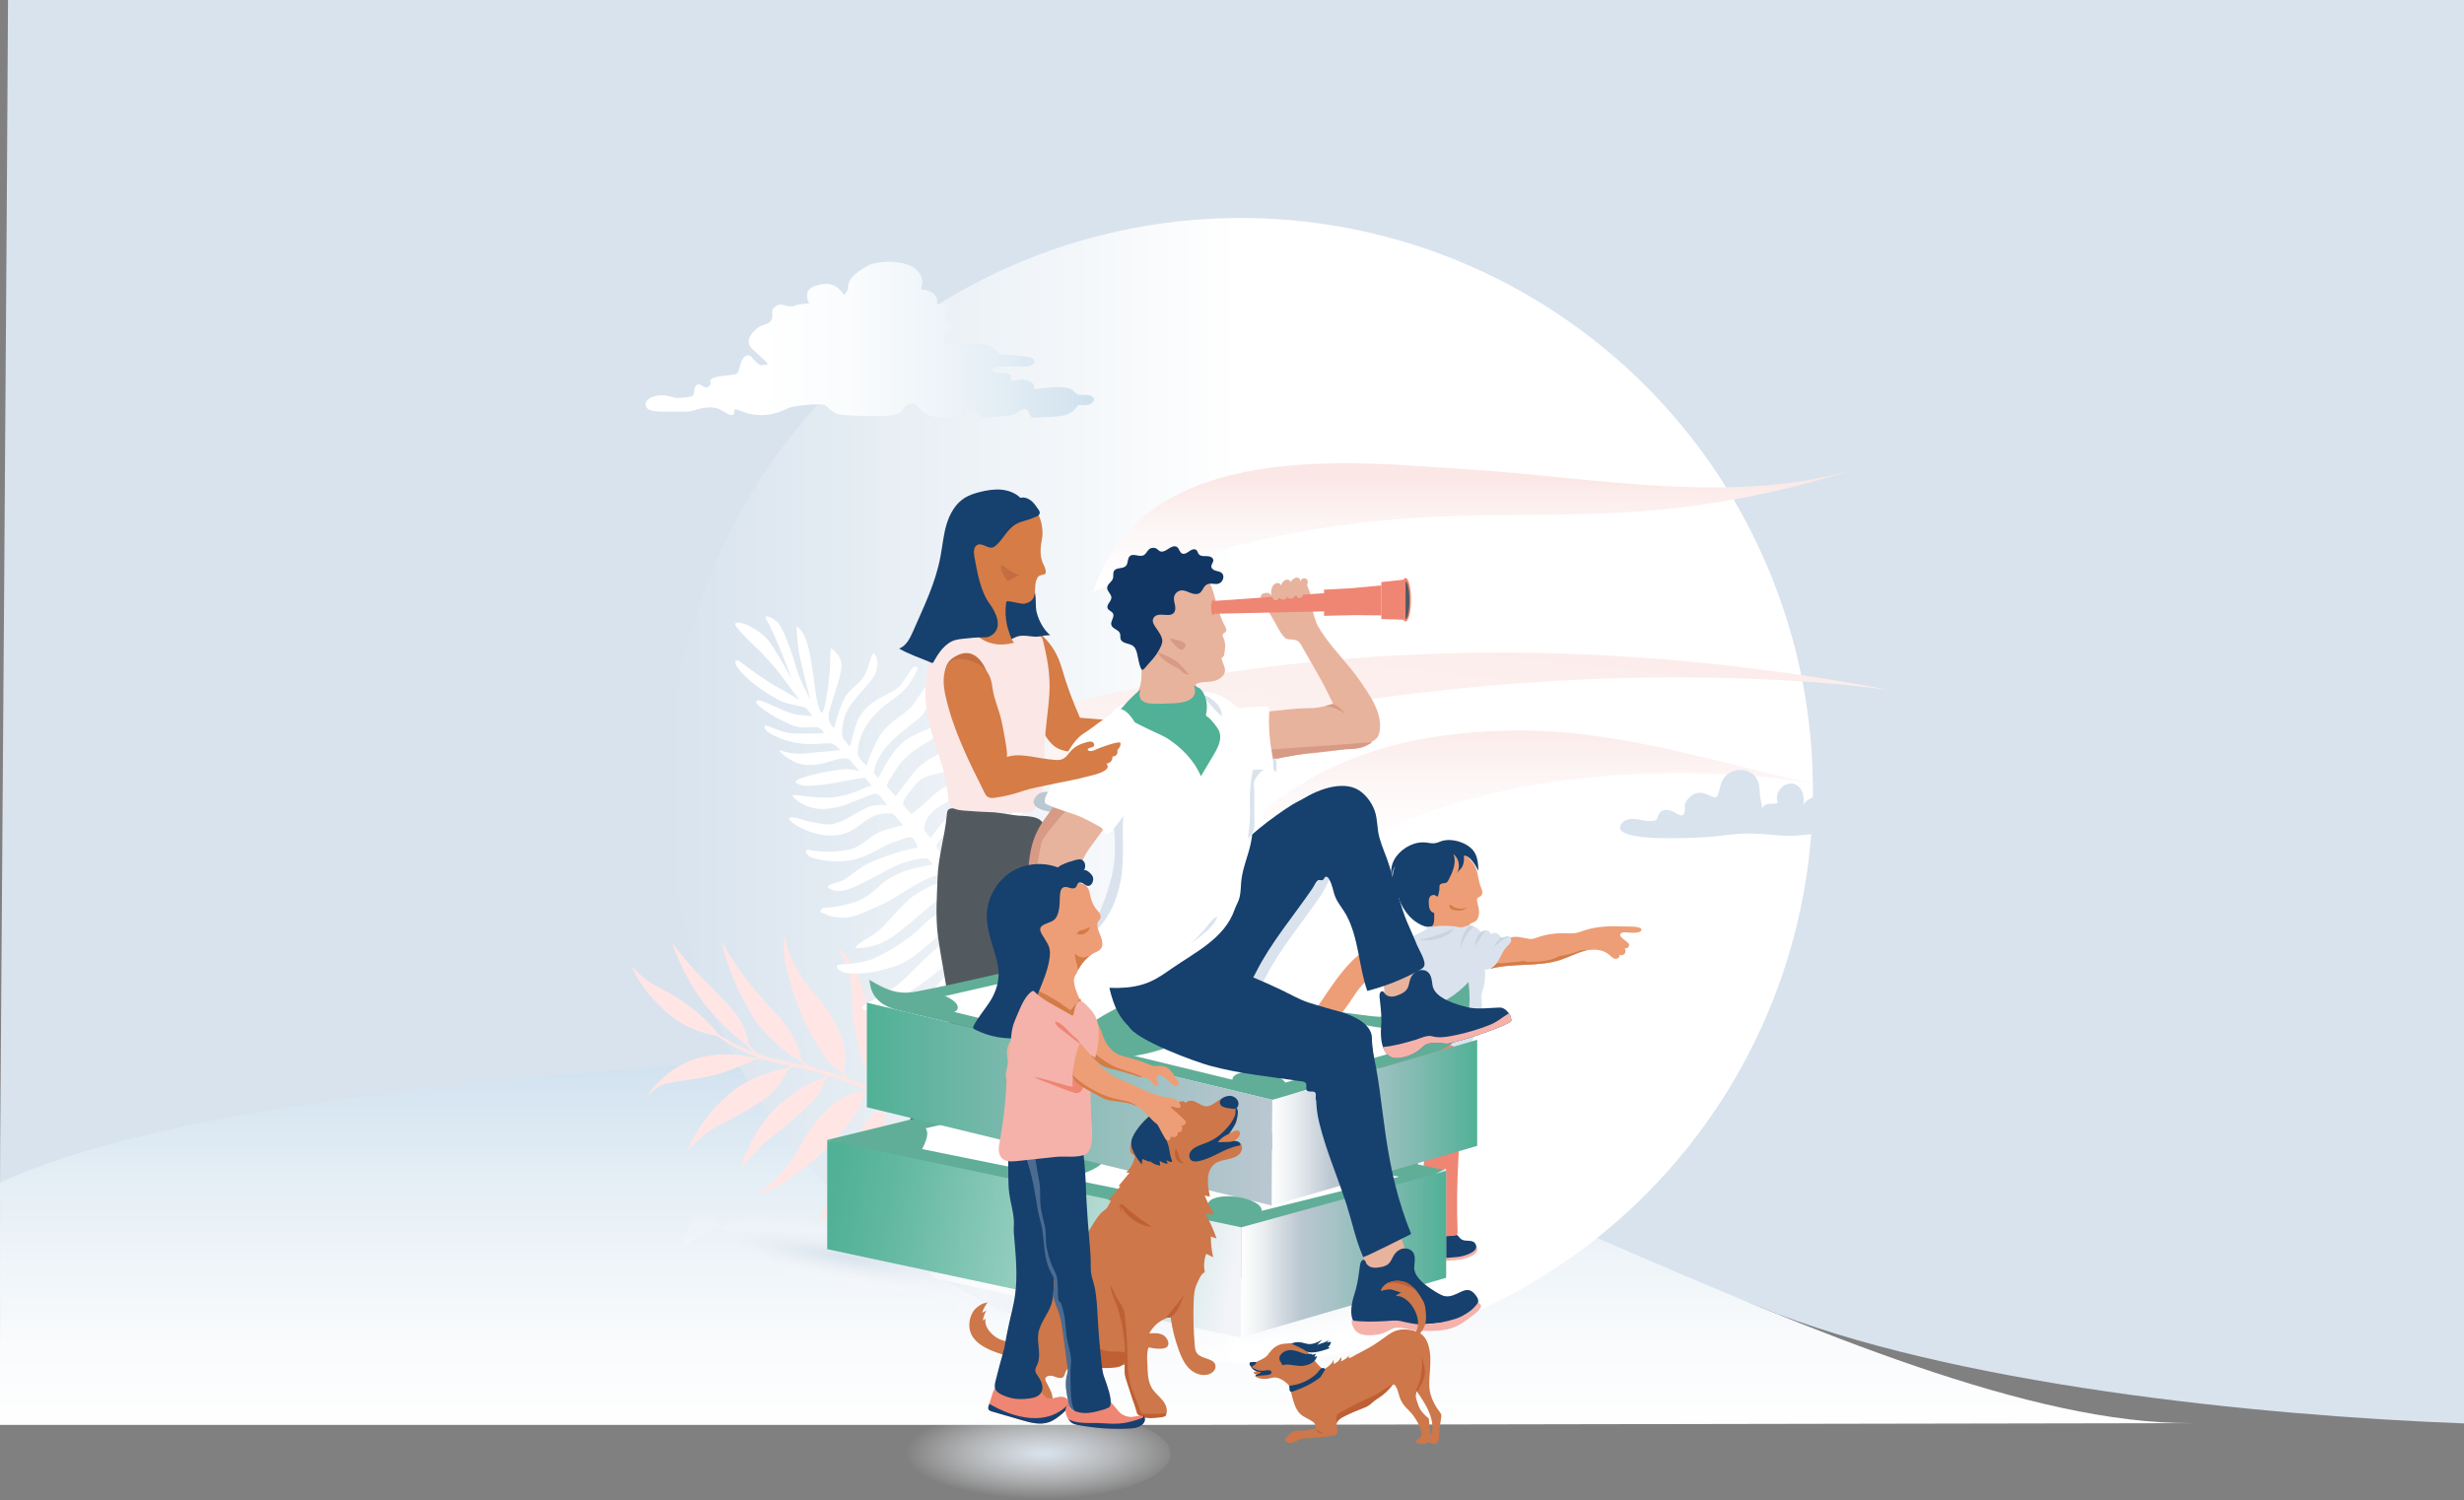 <svg xmlns="http://www.w3.org/2000/svg" xmlns:xlink="http://www.w3.org/1999/xlink" id="Layer_2" data-name="Layer 2" viewBox="0 0 673.32 410.04"><rect x="0" y="0" width="673.32" height="410.04" fill="#808080" stroke="none"/><defs><linearGradient id="linear-gradient" x1="299.38" y1="392.35" x2="299.38" y2="290.51" gradientUnits="userSpaceOnUse"><stop offset="0" stop-color="#fff"></stop><stop offset=".28" stop-color="#f8fafc"></stop><stop offset=".69" stop-color="#e4eef5"></stop><stop offset="1" stop-color="#d1e2ef"></stop></linearGradient><linearGradient id="linear-gradient-2" x1="-1632.55" y1="-219.3" x2="-1319.76" y2="-219.3" gradientTransform="translate(-1137.14 -3.34) rotate(-180)" gradientUnits="userSpaceOnUse"><stop offset=".5" stop-color="#fff"></stop><stop offset=".81" stop-color="#e7eef4"></stop><stop offset="1" stop-color="#d8e3ee"></stop></linearGradient><linearGradient id="linear-gradient-3" x1="-978.34" y1="230.76" x2="-978.34" y2="172.6" gradientTransform="translate(-556.64) rotate(-180) scale(1 -1)" gradientUnits="userSpaceOnUse"><stop offset="0" stop-color="#fff"></stop><stop offset=".26" stop-color="#fdf8f8"></stop><stop offset=".61" stop-color="#fbe8e6"></stop><stop offset=".97" stop-color="#fbe7e5"></stop><stop offset=".99" stop-color="#e3e4ea"></stop><stop offset="1" stop-color="#d1e2ef"></stop></linearGradient><linearGradient id="linear-gradient-4" x1="-960.58" y1="158.22" x2="-960.58" y2="130.02" gradientTransform="translate(-556.64) rotate(-180) scale(1 -1)" gradientUnits="userSpaceOnUse"><stop offset="0" stop-color="#fff"></stop><stop offset=".41" stop-color="#fdf8f8"></stop><stop offset="1" stop-color="#fbe7e5"></stop></linearGradient><linearGradient id="linear-gradient-5" x1="-415.99" y1="97.67" x2="-415.99" y2="15.4" gradientTransform="translate(-663.47 -6.99) rotate(-173.92) scale(2.55 -2.11) skewX(-11.01)" xlink:href="#linear-gradient-4"></linearGradient><linearGradient id="linear-gradient-6" x1="296.57" y1="92.85" x2="181.84" y2="92.85" gradientUnits="userSpaceOnUse"><stop offset="0" stop-color="#d1e2ef"></stop><stop offset=".05" stop-color="#d6e5f0"></stop><stop offset=".31" stop-color="#ecf3f8"></stop><stop offset=".56" stop-color="#fafcfd"></stop><stop offset=".78" stop-color="#fff"></stop></linearGradient><radialGradient id="radial-gradient" cx="-2265.09" cy="-298.8" fx="-2265.09" fy="-298.8" r="104.93" gradientTransform="translate(1100.36 432.98) scale(.36 .12)" gradientUnits="userSpaceOnUse"><stop offset="0" stop-color="#d9e2ec"></stop><stop offset="1" stop-color="#fff" stop-opacity="0"></stop></radialGradient><radialGradient id="radial-gradient-2" cx="-2516.38" cy="-78.74" fx="-2516.38" fy="-78.74" r="208.77" gradientTransform="translate(-552.88 359.54) rotate(-180) scale(.35 -.08)" gradientUnits="userSpaceOnUse"><stop offset="0" stop-color="#dae3ed"></stop><stop offset=".13" stop-color="#dde6ee" stop-opacity=".89"></stop><stop offset=".42" stop-color="#e8edf3" stop-opacity=".62"></stop><stop offset=".84" stop-color="#f8f9fb" stop-opacity=".18"></stop><stop offset="1" stop-color="#fff" stop-opacity="0"></stop></radialGradient><radialGradient id="radial-gradient-3" cx="-2092.35" cy="358.24" fx="-2092.35" fy="358.24" r="97.5" gradientTransform="translate(-914.3 111.71) rotate(-169.96) scale(.56 -.08) skewX(1.06)" xlink:href="#radial-gradient-2"></radialGradient><linearGradient id="linear-gradient-7" x1="337.09" y1="348.03" x2="227.15" y2="328.91" gradientUnits="userSpaceOnUse"><stop offset="0" stop-color="#f2f4f8"></stop><stop offset=".11" stop-color="#dcebeb"></stop><stop offset=".54" stop-color="#91ccbd"></stop><stop offset=".85" stop-color="#62b8a0"></stop><stop offset="1" stop-color="#50b196"></stop></linearGradient><linearGradient id="linear-gradient-8" x1="2314.87" y1="342.06" x2="2370.96" y2="342.06" gradientTransform="translate(2710.04) rotate(-180) scale(1 -1)" gradientUnits="userSpaceOnUse"><stop offset="0" stop-color="#dce3ec"></stop><stop offset=".11" stop-color="#dee5ed" stop-opacity=".92"></stop><stop offset=".33" stop-color="#e5eaf1" stop-opacity=".72"></stop><stop offset=".65" stop-color="#f1f3f7" stop-opacity=".4"></stop><stop offset="1" stop-color="#fff" stop-opacity="0"></stop></linearGradient><linearGradient id="linear-gradient-9" x1="339.08" y1="342.74" x2="395.17" y2="342.74" gradientUnits="userSpaceOnUse"><stop offset="0" stop-color="#fff"></stop><stop offset=".1" stop-color="#ecf0f2"></stop><stop offset=".28" stop-color="#bec9d3"></stop><stop offset=".29" stop-color="#bbc7d1"></stop><stop offset=".44" stop-color="#a8c3c7"></stop><stop offset=".75" stop-color="#7ab9ad"></stop><stop offset="1" stop-color="#50b196"></stop></linearGradient><linearGradient id="linear-gradient-10" x1="2362.35" y1="301.73" x2="2473.15" y2="301.73" gradientTransform="translate(2710.04) rotate(-180) scale(1 -1)" gradientUnits="userSpaceOnUse"><stop offset="0" stop-color="#bbc7d1"></stop><stop offset=".22" stop-color="#a8c3c7"></stop><stop offset=".65" stop-color="#7ab9ad"></stop><stop offset="1" stop-color="#50b196"></stop></linearGradient><linearGradient id="linear-gradient-11" x1="347.57" y1="306.8" x2="403.66" y2="306.8" xlink:href="#linear-gradient-9"></linearGradient></defs><g id="Navigation"><g><path d="m673.32,0H2.19C2.19,16.91.13,301.91.04,313.76c-.09,12.7,0,41.97,0,41.97,33.39-5.86,183.23-13.12,217.45-14.62,33.11-1.45,66.27-.18,99.33,1.64,58.18,3.2,110.22-7.41,164.21,14.49,51.91,21.05,135.37,29.6,192.29,31.75V0Z" style="fill: #d8e3ee;"></path><path d="m281.67,287.26v-.03c-.31,0-.61.01-.92.01-.31,0-.61-.01-.92-.01v.03c-.67.01-1.32.03-1.99.04-.67-.01-1.32-.03-1.99-.04v-.03c-.31,0-.61.01-.92.01-.31,0-.61-.01-.92-.01v.03c-52.04.83-213.07,7.45-273.98,35.9l-.04,66.23h328.14l270.62-.48c-87.13.48-237.39-100.38-317.09-101.66Z" style="fill: url(#linear-gradient);"></path><g><circle cx="339.01" cy="215.96" r="156.39" style="fill: url(#linear-gradient-2);"></circle><g><path d="m398.72,344.27c-2.15.19-4.3.37-6.45.56-.99.09-2.02.17-2.97-.13-2.73-.86-2.36-3.99-1.41-6.12,3.01-.73,6.14-.97,9.23-.72.36.03.73.07,1.04.23.61.31.92,1.02,1.5,1.39,1.1.69,2.87-.01,3.66,1.02,1.8,2.36-3.36,3.66-4.61,3.76Z" style="fill: #f4b2ab;"></path><path d="m398.44,343.49c-2.15.19-4.3.37-6.45.56-.99.09-2.02.17-2.97-.13-2.73-.86-2.36-3.99-1.41-6.12,3.01-.73,6.14-.97,9.23-.72.36.03.73.07,1.04.23.61.31.92,1.02,1.5,1.39,1.1.69,2.87-.01,3.66,1.02,1.8,2.36-3.36,3.66-4.61,3.76Z" style="fill: #16406d;"></path></g><path d="m242.48,301.83c.31-.31.62-.61.93-.91,1.57.8,3.13,1.63,4.66,2.51,4.14,2.32,8.16,4.87,12.08,7.56.58.39,1.14.79,1.71,1.19.14-.35.29-.7.44-1.05-.51-.35-1.01-.71-1.53-1.05-3.96-2.69-8.02-5.23-12.2-7.55-1.55-.87-3.12-1.7-4.7-2.51l.03-.02c-.33-.41-.64-.85-.94-1.29-.15-.22-.31-.44-.45-.66-.14-.22-.28-.45-.42-.68,0-.01-.01-.02-.02-.03.39-.68,1.44-2.81.98-5.56-.39-2.33-2.49-7.91-3.69-10.87-1.2-2.97-3.58-11.22-5.56-15.53-1.98-4.31-4.93-6.49-4.93-6.49,2.25,3.09,3.92,7.89,3.97,13.99.05,5.47,1.2,12.64,3.17,17.69,1.6,4.1,4.5,6.15,5.54,6.78.05.09.09.17.14.26.27.47.55.93.83,1.39.1.17.21.34.32.5-.21-.1-.41-.2-.62-.31-.54-.26-1.07-.53-1.62-.78l-1.63-.75c-1.09-.48-2.19-.97-3.3-1.42-1.37-.57-2.76-1.1-4.15-1.61-.2-.28-.4-.58-.59-.87-.1-.16-.2-.31-.3-.47l-.12-.47c.36-1.2,1.13-4.63-.37-8.71-1.87-5.09-4.35-8.98-8.03-13.03-4.09-4.51-7.3-11.6-7.66-15.4,0,0-.96,3.48.66,9.67,2.58,9.84,5.18,15.84,10.21,23.32,1.47,2.19,3.69,3.75,4.6,4.35,0,0,0,.02.01.03l.53.98c.05.1.11.2.16.29-.57-.2-1.13-.39-1.7-.58-2.27-.76-4.57-1.43-6.89-2.02-.13-.03-.26-.06-.39-.1-.26-.16-.51-.31-.53-.32l-.15-.08c-.1-.05-.2-.11-.29-.17-.19-.12-.38-.25-.57-.38-.19-.13-.38-.27-.56-.41-.13-.11-.47-.63-.7-.95-.23-1.46-1.02-4.78-3.75-8.66-2.23-3.16-6-6.47-10.55-12.27-4.73-6.02-7.31-11.21-7.31-11.21.74,5.82,6.47,18.79,10.97,24.02,4.05,4.71,8.38,7.53,10.03,8.51.15.16.31.31.47.46.35.32.71.63,1.08.93.05.04.1.07.14.11-1.62-.39-3.26-.74-4.88-1.09-2.33-.5-4.66-.98-6.89-1.73-.25-.08-.5-.17-.75-.25-.38-.3-.75-.62-1.12-.94-.21-.18-.41-.37-.61-.56-.2-.19-.39-.38-.59-.58-.15-.15-.3-.3-.45-.46-.18-1.31-.87-4.87-3.48-8.43-2.24-3.05-8.08-8.55-10.71-11.4-2.63-2.86-6.76-8-6.76-8,0,0,2.78,8.35,8.13,15.67,4.53,6.21,10.64,11,12.39,12.32.18.21.36.42.55.62.38.41.78.8,1.17,1.19.01.01.03.03.04.04-1.49-.57-2.96-1.2-4.39-1.91-1.06-.52-2.1-1.09-3.12-1.7-.51-.31-1.01-.62-1.49-.95-.24-.17-.49-.33-.72-.51-.02-.02-.05-.03-.07-.05-1.85-2.47-4.64-5.2-8.34-7.93-4.06-2.99-7.61-4.5-9.82-5.84-3.18-1.93-5.39-4.75-5.39-4.75,1.17,3.02,3.63,7.15,8.79,12.04,5.64,5.36,12.39,6.77,14.56,7.09.21.16.43.31.64.47.49.35.99.68,1.5,1,1.02.64,2.06,1.24,3.13,1.79,1.91.99,3.88,1.85,5.9,2.59-.05,0-.09.02-.14.02l-.47.08c-.15.02-.3.05-.45.08-1.69-.49-7.26-1.79-14.15-.27-8.3,1.84-14.25,8.75-15.25,11.13,0,0,2.23-2.88,4.86-3.67s8.29-1.36,10.95-1.88c6.26-1.23,11.95-4.02,13.63-4.89.16-.01.32-.03.48-.05.31-.04.63-.07.94-.1.26-.02.51-.04.77-.05.43.14.86.27,1.29.4.58.17,1.17.31,1.75.46,1.17.28,2.34.54,3.5.79.39.09.79.17,1.18.26-.07.05-.15.09-.22.14l-.62.41c-.08.05-.17.11-.25.16-1.98.37-8.2,1.73-12.85,4.85-5.6,3.75-12.14,11.34-14.27,18.12,0,0,2.27-4.03,9.28-7.72,5.4-2.84,11.39-6.01,14.01-8.71,2.12-2.18,3.73-5.17,4.27-6.24.23-.14.47-.28.7-.41.24-.14.49-.28.74-.41,1.67.37,3.33.76,4.98,1.19,1.43.37,2.85.77,4.26,1.21-.1.06-.2.12-.3.18l-1.23.78c-1.62.49-6.1,2.19-11.87,7.35-7.3,6.52-10.54,17.64-10.54,17.64,0,0,5.06-6.4,8.92-9.21,3.87-2.81,10.6-8.74,12.47-11.35.9-1.25,1.32-2.36,1.52-3.18h.03c.22-.77.51-1.33.97-1.58.25-.14.51-.27.76-.41.61.19,1.22.39,1.83.6,2.25.76,4.47,1.59,6.66,2.5.54.22,1.07.45,1.61.68-.03.02-.07.03-.11.05-.34.15-.67.31-1.01.47-1.23.07-4.73.54-8.05,3.39-4.11,3.53-6.9,7.21-9.41,12.07-2.8,5.41-8.33,10.89-11.76,12.55,0,0,3.6-.31,8.83-4,8.32-5.86,13.03-10.38,18.29-17.71,1.6-2.23,2.29-4.99,2.49-5.96.27-.12.54-.23.81-.33.2-.08.41-.15.61-.22.32.14.64.28.96.43l1.61.75c.54.25,1.07.52,1.6.78.36.18.73.36,1.09.55-.26.27-.52.55-.77.82-.23.25-.45.5-.67.75-.03.03-.05.06-.08.09-.86.54-2.55,1.77-4.32,4-1.82,2.3-5.24,9.32-7.21,14.42-2.95,7.64-6.49,13.57-6.49,13.57,0,0,12.23-9,15.94-17.51,3.62-8.29,3.01-13.23,2.75-14.49.15-.16.3-.31.45-.46Z" style="fill: #ffe6e4;"></path><path d="m498.5,214.81c-14.04-2.98-28.84-3.67-43.15-3.52-15.51.16-31.04,1.79-46.17,5.27-8.48,1.95-16.83,4.49-24.92,7.68-4.2,1.66-8.33,3.49-12.38,5.51-3.72,1.86-6.55,4.62-10.79,4.59-2.43-.02-4.88-.04-7.25-.56s-4.69-1.58-6.31-3.39c-1.84-2.06-3.59-6.27-2.05-8.79,1.41-2.3,5.89-4.54,8.13-6.03,6.01-3.99,12.55-7.14,19.36-9.51,12.79-4.46,26.38-6.15,39.88-6.4,29.45-.55,56.82,9.04,85.64,15.15Z" style="fill: url(#linear-gradient-3);"></path><path d="m298.72,161.7c14.17-42.82,73.17-35.18,101.64-33.48,35.23,2.1,74.02,10.44,108.81-.65-78.62,25.05-103.63,1.72-183.29,24.8-9.17,2.66-18.3,5.53-27.15,9.33Z" style="fill: url(#linear-gradient-4);"></path><path d="m293.18,191.86c-2.3,3.22-4.65,6.77-6.3,11.22-1.15,3.09-1.23,5.36-.64,7.27,127.92-38.23,230.76-21.66,230.76-21.66-86.79-16.53-161.68-11.6-223.81,3.17Z" style="fill: url(#linear-gradient-5);"></path><path d="m276.58,251.11c2.84-3.21,6.4-2.73,10.5-3.59,4.1-.86,7.79-3.43,9.01-4.87,1.7-2.01,2.87-2.64,2.69-3.25-.17-.61-1.29.05-2.96,1.28s-4.82,1.12-9.01,1.59c-4.19.48-6.53.8-9.39,2.93-2.86,2.13-6.72,7.32-6.72,7.32,0,0-.64-1.12-1.31-2.13-1.04-1.59-1.33-.87-.24-2.92,1.09-2.06,7.31-5.86,11.06-7.63,3.76-1.77,6.56-3.94,8.3-5.4,1.75-1.46,3.69-4.28,3.35-4.73-.33-.45-2.87,1.66-4.38,3.04-1.51,1.38-5.26,3.3-9.04,3.39-3.78.08-6.49,2.95-7.83,4.48-1.34,1.52-3.97,5.69-3.97,5.69,0,0-2.65-3.62-2.82-4.07-.17-.46,2.39-3.3,5.26-5.42,2.86-2.13,5.45-2.07,9.46-3.47,4.01-1.4,6.19-4.33,7.53-6.16,1.33-1.83.93-2.45.45-2.12-.48.33-4.46,3.18-5.82,3.93-1.36.75-9.78,1.71-12.67,3.69-4.71,3.23-6.34,6.78-6.34,6.78l-1.38-1.97s-.13-1.56.57-2.75c.7-1.19,5.79-5.1,9.56-6.26,3.77-1.16,7.38-4.1,8.79-6.01,1.41-1.91,1.9-3.77,1.43-4.05-.47-.28-1.53,1.21-2.39,2.4-.86,1.19-6.2,4.58-9.03,4.61-2.83.03-7.37,2.77-8.32,3.89-.95,1.12-3.44,4.21-3.44,4.21,0,0-1.54-1.86-1.63-2.24-.09-.38,1.65-3.07,4.52-5.04,2.87-1.97,4-1.71,7.69-2.94,3.69-1.23,6.47-3.27,7.97-4.8,1.5-1.53,1.54-3.62.27-2.64-1.27.98-4.77,3.59-8.87,4.45-4.1.86-8.01,2.95-9.21,3.85-1.19.9-3.95,4.89-3.95,4.89l-1.73-2.26s-.12-1.94,1.3-3.85c1.41-1.91,4.28-3.88,9.09-5.31,4.82-1.43,7.26-1.12,10.33-4.2,1.36-1.36,1.51-2.52.47-1.93-1.04.58-3.32,1.94-4.42,2.17-5.29,1.09-5.6-.24-9.81.94-2.94.83-5.36,3.6-6.78,4.9-1.43,1.29-3.74,2.94-3.74,2.94,0,0-1.55-1.7-2.05-2.45-.5-.75.42-2.13,3.1-5.48,2.67-3.36,6.81-2.82,12.58-4.75,5.77-1.93,8.75-6.23,9.13-7.25.38-1.02-.91-.97-2.5.33-1.59,1.3-5.62,1.62-9.96,2.41-4.35.79-8.39,4.28-9.65,5.88-1.26,1.6-4.87,6.42-4.87,6.42,0,0-2.26-2.37-2.37-2.68-.24-.71,1.12-2.41,2.76-5.03,1.64-2.62,4.66-5.06,8.41-7.14,3.75-2.08,8.23-7.76,9.27-9.44,1.03-1.69-.63-1.89-1.07-.96-.44.93-2.63,2.83-4.68,4.77-2.06,1.94-4.95,2.51-8.22,4.28-4.97,2.69-7.42,8.94-8.91,11.19l-1.11-1.22s-.01-2.93,2.9-6.68c2.91-3.75,9.25-7.99,10.18-9.16,3.36-4.22,2.05-7.88,1.64-8.25-.41-.37-1.73,2.08-3.85,5.03-2.12,2.95-4.69,3.49-7.77,6.79-3.08,3.29-5.13,10.2-5.13,10.2,0,0-1.87-1.87-2.23-2.53-.57-1.07.03-6.4,3.73-10.6,1.26-1.44,3.18-3.27,4.31-4.03,4.75-3.17,5.53-4.65,7.16-7.34,2.03-3.33.02-2.71-.29-2.39-.32.32-1.73,2.39-2.98,4.3-1.25,1.91-3.84,2.9-6.4,4.23-2.56,1.34-5.16,4.31-5.85,6.11-.69,1.81-2.03,7.01-2.03,7.01,0,0-1.69-1.94-1.89-2.34-.53-1.1-.18-5.18,1.37-7.85,2.09-3.59,5.57-6.48,7.05-8.94,1.48-2.46,1.13-5.08.3-6.13-.83-1.05-1.25,2.06-2.32,4.73-1.07,2.67-2.87,3.48-5.12,6.01-1.87,2.1-3.71,9.45-3.71,9.45,0,0-1.61-1.2-1.49-3.37.12-2.17,3.44-10.4,3.53-13.5.1-3.1-2.85-4.99-2.85-4.99,0,0-.36,2.26-.24,3.88.12,1.62-.93,10.54-1.69,12.74-.76,2.2-1.04.58-1.73-1.56-.69-2.14-1.37-11.09-2.68-15.76-1.31-4.67-3.1-5.22-3.1-5.22,0,0-.05,1.47.54,6.25.38,3.13,3.24,13.8,3.24,13.8,0,0-3.14-5.96-3.77-8.51-.81-3.24-3.45-10.39-4.78-12.19-1.33-1.8-4.92-3.21-3.25-.8,1.67,2.41,6.85,16.1,6.85,16.1,0,0-3.74-6.94-6.08-10.25-2.33-3.31-8.32-6.34-9.48-5.2-.74.73,6.95,7.77,6.95,7.77,6.16,6.64,5.35,6.35,8.92,10.91,2.37,3.03,1.42,2.09.28,1.36-1.15-.73-5.04-2.76-7.49-4.36-2.46-1.61-6.07-4.25-7.3-5.21-1.23-.96-2.35-.14.22,2.78,2.57,2.92,7.24,6.06,10.1,7.57,2.86,1.51,7.29,1.77,7.78,2.38,1.27,1.55,1.59,2.07,1.59,2.07,0,0-2.03-.09-3.71-.26-2.83-.27-8.88-3.6-10.42-3.92-1.54-.33-1.69.45-.21,1.63,1.48,1.18,3.2,2.43,6.88,4.22,3.67,1.79,4.85,1.58,8.08,1.38,1.87-.11,2.56,1.63,2.56,1.63-1.85.15-6.77.16-9.12.02-2.35-.14-6.19-2.23-6.83-2.05-.64.18-.6,1.68,4.12,3.51,4.72,1.82,8.67,1.63,11.57,1.37,2.9-.27,3.23.38,4.22,1.27.99.89.28.49-1.03.69-1.22.19-3.75.27-6.57.62-2.82.34-4.98.34-8.02-.61-1.2-.38.1,1.16,3.43,2.94,1.82.97,4.94,1.49,8.97.24,3.4-1.06,5.04-1.4,6.19-.83l2.68,3.17c-.48.02-2.29-.82-5.75-.3-3.46.52-7.56,1.38-9.25,1.99-1.68.61-3.37,1.22-1.57,1.92,1.79.7,3.08.5,6.5.17,3.42-.32,10.79-2.06,11.57-1.91.22.04,1.94,2.17,1.94,2.17,0,0-1.18.14-2.45.81-1.28.67-4.57,1.95-7.93,2.33-2.36.27-6.72-.04-9.39-.48-2.67-.44-1.93.23-.95,1.12.99.89,4.11,2.86,8.03,2.56,4.43-.34,6.77-1.68,9.74-2.8,2.96-1.12,3.67-1.76,4.82-1.06.59.36,2.43,3.02,2.43,3.02,0,0-.19-.31-2.12-.23-1.94.08-2.42.1-4.98,1.44-2.56,1.34-6.59,4.4-10.27,3.79-3.42-.56-4.78-.82-6.41-1.37-1.63-.55-3.74-.94-2.82.34.92,1.28,7.44,5.1,13.55,3.93,6.11-1.17,7.03-6.36,14.3-5.8.53.04,2.99,3.19,2.99,3.19-.31.14-3.9.9-6.04,1.74-2.97,1.17-4.4,3.36-7.44,4.56-3.04,1.2-9.71,1.11-11.92.46-1.78-.53-1.26,1.29.12,1.93,1.39.64,6.36,1.81,11.35.83,4.99-.97,8.46-4.09,11.91-5.08,1.78-.51,3.84-1.52,4.52-1.03.53.38,1.09,1.38,1.43,2.38.19.54-1.23.48-3.96,1.21-2.73.73-7.86,2.63-9.81,3.6-1.95.97-5.13,3.72-6.41,4.39-1.28.67-4.26,1.17-4.24,1.79.01.62,1.97,1.47,4.22,1.07,2.25-.4,6.89-2.75,11.72-5.46,4.83-2.71,9.42-3.48,11.2-3.34.22.02,1.49,1.64,1.49,1.64-.56.25-4.1.7-6.83,1.59-2.73.88-6,2.64-7.19,3.84-1.19,1.21-3.73,3.32-5.8,4.33-2.08,1.01-7.71,2.16-9.16,2.07-1.46-.1-2.24,1.02-1.34,1.37.9.35,1.8,1.17,4.88,1.35,3.07.19,4.91-.58,10.44-3.04,5.52-2.46,8.06-5.02,12.85-7.24,2.32-1.08,4.03-1.61,4.48-1.23.51.43.64,1.04.84,1.36.42.68.35.88-1.34.87-1.7-.01-4.81,1.89-6.92,3.25-2.11,1.36-5.42,5.21-7.95,7.94-2.53,2.73-4.29,3.27-6.36,4.74-2.07,1.47-2.31,1.72-.88,1.69,1.43-.03,4.79-.29,8.29-2.44,3.51-2.15,8.26-6.67,12.31-9.85,2.53-1.99,5.24-2.46,5.24-2.46.45.35,1.71,1.94,1.78,2.26.1.45-.34.48-1.17.56-1.15.11-6.43,3.07-9.35,6.21-2.92,3.13-10.26,7.6-13.65,8.85-3.39,1.24-8.19,1.23-9.09,1.52-.91.29.31,1.9,2.39,2.15,2.08.25,6.09.43,12.35-1.52,6.26-1.95,9.24-6.09,14.41-9.93,5.17-3.84,7.08-3.17,7.08-3.17l1.93,2.45s-3.22-.28-4.97.72c-1.76,1-5.17,3.69-7.94,6.2-2.77,2.51-5.06,5.15-8.15,7.83-3.09,2.68-6.29,4.04-8.61,5.45-2.31,1.41-2.15,1.25-1.57,1.91.59.66,2.34.46,6.58-1.49,4.24-1.95,5.83-2.94,10.61-6.38,4.77-3.44,9.91-8.83,12.7-10.41,1.06-.6,3.28-.96,3.64-.34.9,1.55,1.79,2.9,1.79,2.9,0,0-3.74.32-8.93,3.54-5.18,3.22-8.45,8.77-11.85,12.39-3.4,3.62-6.15,7.05-7.83,7.97-1.68.92-1.55,3-.42,2.8,1.13-.2,2.57-.88,7.63-5.87,5.06-5,5.99-6.74,10.98-11.66,4.98-4.92,10.82-5.79,12.36-5.62.38.04.56.89.7,1.11.24.36.38.75.29,1.02-.14.44-.88.32-2.44,1.24-1.9,1.12-3.06,2.79-6.71,5.72-3.65,2.93-5.14,5.23-7.22,7.2-2.08,1.97-5.1,5.67-6.51,7.74-1.41,2.07-.81,1.32.35,1.22,1.16-.09,3.83-2.32,6.25-4.03,2.42-1.71,9.47-8.82,11.92-11.31,2.45-2.5,6.44-3.4,7.36-3.54.51-.08,1.81,2.54,1.57,2.47-.46.95-3.49,2.18-7.39,4.73-3.9,2.55-6.59,5.29-10.44,9.05-3.84,3.76-3,4.79-3,4.79,0,0,6.49-2.5,8.78-4.84,2.29-2.33,7.12-6.62,9.11-8.02,3.22-2.25,6.79-.28,8.89,2.09,4.6,5.2,8.36,10.86,12.24,16.56,4.82,7.61,6.71,12.96,9.05,21.53,1.37.2,2.76.28,4.19.26-2.3-7.38-7.28-20.39-12.73-27.48-1.05-1.36-1.95-2.79-3.01-4.15l-1.78-2.29c-.34-.43-1.38-1.35-1.45-1.87-1.2-1.54-3.67-4.16-3.07-6.3.38-1.33,1.07-1.71,4.43-3.08,3.36-1.37,3.2-1.96,8.75-3.08,4.37-.88,4.5-1.73,3.52-2.31-.98-.58-4.3-.84-8.56.03-4.26.87-8.31,4.24-11.03,5.59l-1.07-1.37c.89-1.38,3.33-2.55,7.32-4.72,3.99-2.17,7.92-3.49,10.16-4.5,2.24-1.02,3.44-1.45,2.78-2.2-.66-.75-1.88-1.12-4.88-1.09-3,.03-7.52,1.86-10.75,4.35-3.77,2.91-6.31,5.96-6.31,5.96l-1.76-2.71c.23-.71,2.36-1.98,7.5-5.64,5.81-4.14,11.1-4.7,12.3-5.13,1.2-.43-.51-1.37-3.11-1.73-2.59-.36-5.39.91-10.11,3.03-4.72,2.12-8.93,6.06-8.93,6.06,0,0-1.21-1.48-1.64-2.47-.43-.99,2.99-3.29,5.54-4.63,3.01-1.59,7.87-2.32,11.95-4.11,4.08-1.79,6.01-2.02,6.4-3.04.38-1.02-5.51-.56-7.86-.4-2.36.15-7.95,1.18-11.47,3.02-3.51,1.84-6.82,5.69-6.82,5.69,0,0-1.14-1.72-1.26-2.04-.33-.98.61-1.57,3.45-4.78Z" style="fill: #fff;"></path><path d="m480.94,217.23c-.06-.52-.11-1.04-.13-1.57-.06-1.57-.59-2.91-1.69-4.02-2.23-1.91-6.08-1.52-7.87.76-1.02,1.3-1.15,2.71-1.61,4.22-.32,1.06-.65,1.66-1.85,1.06-2.51-1.23-4.21-1.75-6.42.55-.45.46-.83,1.02-.95,1.65-.13.71.09,1.46-.11,2.15-.51,1.76-2.11.21-2.96-.17-1.76-.81-3.57-.86-4.27,1.17-.11.33-.18.7-.43.95-.2.2-.49.28-.76.33-1.09.2-2.2,0-3.29-.22s-2.2-.43-3.29-.26-2.18.83-2.54,1.88c-1.54,4.5,19.79,3.22,22.7,3.09,3.84-.17,7.65-.93,11.49-1.02,3.47-.08,6.9.38,10.36.6,3.76.24,7.21-.56,10.88-.64,7.31-.16,14.38,1.35,21.7-.28.05-2.03-2.31-3.15-4.29-3.63-2.45-.6-4.93-.99-7.43-1.31-1.65-.21-4.07.32-5.55-.53-.88-.51-1.29-1.84-1.92-2.62-1.06-1.31-2.41-2.16-4.11-1.85-1.03.19-3.74,1.29-3.71,2.7-.04-1.8.17-3.41-1.03-4.87-.91-1.1-2.08-1.48-3.46-1.06-1.55.46-2.73,1.95-2.84,3.57-.08,1.19.85,1.65-.69,1.78-1.31.11-2.47-.25-3.3,1.2-.25-1.23-.49-2.41-.64-3.61Z" style="fill: #d8e3ee;"></path><path d="m280.72,97.49c-3.39-.57-7.62-.57-7.62-.57,0,0-1.02-2.28-4.24-2.86-3.22-.57-10,.57-10.5,0-.51-.57-.85-2-.42-2.5s1.27-.43,1.61-1.07c.34-.64,1.02-1.57-.08-2.28s-1.72-.71-1.72-.71c0,0,1.72-2.07,1.04-3.36-.68-1.28-2.63-.93-2.71-1.14s.42-1.43-.93-2.71c-1.36-1.28-2.96-.86-3.39-1.28s1.52-2.43-1.27-5.21c-2.8-2.78-10.44-2.81-13.49-1.12-6.68,3.71-4.81,5.9-5.48,6.75s-.51,1.43-1.1.86c-.59-.57-2.25-4.17-7.94-2.06-3.32,1.23-1.38,4.7-1.38,4.7,0,0-2.54,0-4.07.64-1.52.64-3.3-.75-4.43-.21-2.71,1.28-.91,2.71-1.84,4.14-.93,1.43-2.03.93-3.47,1.93s-4.07,3.57-1.86,5.78,5.14,4.39,4.15,4.43c-1.95.07-1.36.64-2.8-.57s-1.52-2.43-2.96-1.78c-1.44.64-1.61,3.36-2.03,4.14s-.08.86-3.56,1.21c-3.47.36-4.41.93-4.07,1.78.34.86-1.1,1.83-1.69,1.38s-1.69-1.24-2.37-.31c-.68.93-.17,2.5-1.02,2.78-.85.29-3.73.64-4.66.43-.93-.21-2.54-.86-4.32-.64s-3.73.93-3.66,2.57c.05,1.15,1.04,1.86,4.68,1.86,3.64,0,4.49,0,6.35,0,1.86,0,2.88-.71,4.83-1,1.95-.29,3.3-.14,4.49.43,1.19.57,2.63,1.86,3.47,1.43.85-.43-.25-1.86,1.36-1.36,1.61.5,2.88,1.46,6.78,1.44,3.9-.01,6.78-1.94,7.96-2.23,1.19-.29,8.13-1.14,9.15-.43,1.02.71,2.04,2.46,5,2.66,2.96.2,11.18.51,13.72,0,2.54-.51,2.2-1.73,3.3-2.44,1.1-.71,2.03-1,2.88-.21.85.79,2.63,3.21,6.44,3.28,3.81.07,5.68.29,6.95-.64s1.95-2,3.22-.93c1.27,1.07.85,1.86,2.29,1.64s6.52-.36,7.96-1c1.44-.64,2.12-1.78,3.22-1.21,1.1.57.42,2.5,2.54,2.25s6.44-.11,8.47-.89,2.63-1.93,2.96-2.36.76-.07,2.37-.21,2.63-1.36,1.95-2.07-1.78-.79-2.8-.71-1.78-.17-2.71-1.14-3.39-.98-4.91-.98-5.17.55-5.59.48.08-1.07-.76-1.71c-.85-.64-1.86-.93-3.05-.86s-2.37.64-2.71.21.51-1.43-.68-1.71-2.46-.29-3.05-.36-3.13-.86-.85-1.36c2.29-.5,6.62-.4,8.73-.33,2.12.07,3.72-2.1.33-2.67Z" style="fill: url(#linear-gradient-6);"></path><ellipse cx="280.45" cy="397.34" rx="39.4" ry="12.7" style="fill: url(#radial-gradient);"></ellipse><path d="m364.97,267.95c-1.92,2.63-3.69,5.4-5.43,7.88l4.49,2.07c.35.16.72.32,1.1.25.33-.07.59-.31.82-.55,1.88-1.92,3.18-4.31,4.75-6.49,2.13-2.97,4.38-4.96,8.08-4.87,1.39.04,2.05-.28,3.06-1.27,1.04-1.01,2.18-2.13,2.69-3.52.26-.71.29-1.38.05-2.09-.19-.57-.36-1.64-.78-2.06-.66-.66-2.13-.24-2.89-.07-1.22.28-2.45.55-3.67.83-1,.23-2.01.46-2.94.89-.8.37-1.53.89-2.24,1.41-2.68,1.99-4.97,4.7-7.08,7.57Z" style="fill: #ed9e77;"></path><g><path d="m393.3,283.25c-1.71-.45-3.51-.7-5.1-1.23-10.9-3.66-12.73,7.68-10.36,15.85,1.16,4.01,2.02,8.2,1.53,12.35-.24,2.04-.79,4.02-1.1,6.05-.38,2.49-.37,5.02-.37,7.54,0,3.1-1.42,11.21,1.2,12.98,1.55,1.05,6.92,1.08,7.2-1.41.52-4.66,1.22-9.25,1.18-13.92-.02-2.95.09-5.9,0-8.85-.03-1-.27-1.88-.07-2.88.18-.91,1.41-3.02,1.18-3.86,1.48,5.26.6,11.13.02,16.49-.29,2.65-.64,5.35-.24,8.01.18,1.19.5,2.16.49,3.36-.02,1.05.11,2.22.89,3.01,1.42,1.44,5.75,1.11,7.57.97.26-.02.53-.05.73-.22.27-.24.28-.65.26-1.02-.58-13.36.66-26.06,1.39-39.25.1-1.83.2-3.66.12-5.49-.09-2.03-.45-4.14-1.7-5.74-1.22-1.55-2.96-2.27-4.81-2.76Z" style="fill: #ef8573;"></path><g><path d="m416.89,256.38c.54.12,1.09.26,1.65.22.51-.04.99-.22,1.47-.39,2.37-.83,4.89-1.24,7.41-1.18,1.03.02,2.06.12,3.07-.05.87-.14,1.7-.48,2.54-.75,3.46-1.13,7.14-1.21,10.74-1.04.72.03,4.72-.16,4.77.83.07,1.3-3.73.78-4.39.77-.34,0-.71,0-1.01.16-1.6.87,1.94,2.35,2.04,3.2.07.63-.63,1.2-1.23,1,.34.41.34,1.07,0,1.48s-.99.53-1.46.27c.33.59-.5,1.26-1.16,1.12s-1.13-.71-1.65-1.15c-1.77-1.5-4.38-1.59-6.63-1.02s-4.32,1.71-6.53,2.45c-6.15,2.04-12.96.81-19.23,2.45.31-.08,1.26-3.1,1.51-3.6.63-1.24,1.36-2.45,2.19-3.56,1.56-2.07,3.49-1.7,5.91-1.19Z" style="fill: #ed9e77;"></path><path d="m433.11,259.54c-.48.09-.96.17-1.44.26-1.85.76-3.71,1.19-5.58,1.48-2.63,1.48-5.49,1.57-8.74,1.56-.35,0-.64-.09-.88-.23-2.75.38-5.51.64-8.31.67-.06,0-.11-.01-.17-.02-.28.75-.57,1.42-.71,1.46,6.27-1.64,13.08-.41,19.23-2.45,2.21-.73,4.27-1.87,6.53-2.45.11-.03.21-.05.32-.07-.08-.07-.17-.15-.25-.22Z" style="fill: #d47c47;"></path><path d="m395.89,253.52c1.58.1,3.11.59,4.73.58.11,0,.23,0,.31-.09.06-.07.08-.17.09-.26.13-.81.75-1.41,1.51-1.67.66-.22,1.09-.58,1.36-1.26.5-1.24.23-2.76-.13-4-.13-.47-.29-1.04.03-1.41.2-.23.54-.3.79-.48.4-.29.53-.86.46-1.35s-.3-.95-.48-1.42c-.46-1.21-.59-2.51-.89-3.77-.59-2.48-2.68-4.64-4.95-5.77-2.37-1.18-5.38-.93-7.52.62-2.14,1.55-3.32,4.33-2.94,6.95.15,1.05.53,2.07.59,3.13.08,1.63-.61,3.18-.95,4.77-.15.7-.24,1.43-.16,2.15,0,1.67,1.81,2.71,3.27,2.84.04,0,.08.01.1.04.02.04,0,.09-.03.13l-.41.59c1.67-.11,3.47-.42,5.14-.33.03,0,.05,0,.08,0Z" style="fill: #ed9e77;"></path><path d="m391.92,251.29c.01-.54-.02-1.09,0-1.45,0-.11.01-.23-.05-.32-.07-.08-.18-.11-.28-.15-.43-.15-.74-.54-.91-.97s-.2-.89-.23-1.35c-.06-.78-.11-1.79.62-2.29.4-.27.98-.25,1.36.05.14.11.34.26.47.14.04-.04.06-.11.07-.17.14-.6.31-1.11.37-1.71.04-.46-.16-1.29.44-1.52.43-.26,1-.1,1.44-.34.32-.17.5-.51.67-.84,1.11-2.18,2.24-4.76,1.23-6.99,1.57,1.17,2.03,3.58.99,5.24.46-.74,1.22-1.14,1.59-2.03s.4-1.83.31-2.79c1.81.04,3.24,2.83,3.99,4.18-.07-1.84-.18-3.8-1.24-5.31-1.7-2.42-6.03-3.72-8.8-2.83-.6.19-1.17.48-1.79.58-.75.12-1.52-.04-2.28-.15-3.1-.46-6.42,1.24-8.31,3.75-1.17,1.56-1.74,3.62-1.26,5.5.16-1.1.37-2.29,1.19-3.03-1.01.93-1.05,3.92-.96,5.16.12,1.7.74,3.29,1.38,4.85.09-.41.18-.82.26-1.23.68,2.32,2.42,4.95,4.35,6.39,1.05.78,3.36,2.17,4.7,1.43.53-.29.64-1.06.66-1.83Z" style="fill: #16406d;"></path><path d="m396.42,247.33c1.2.99,2.96,1.25,4.4.66-.78.89-2.14.98-3.31.77-.39-.07-.79-.18-1.09-.44s-.46-.71-.29-1.06c.46.1.9.32,1.26.64" style="fill: #d47c47;"></path><path d="m389.1,253.81c3.06-.88,6.33-1.04,9.47-.46.3.06.61.12.91.08.34-.04.65-.2.97-.31,1.54-.53,3.41.21,4.18,1.65.48-.31,1.02-.59,1.59-.54s1.13.53,1.08,1.1c.67-.63,1.89-.5,2.42.25.13.18.22.39.4.52.62.45,1.45-.46,2.19-.26.6.16.78.98.53,1.55s-.76.97-1.18,1.42c-1.02,1.1-1.51,2.58-2.3,3.86-.79,1.28-2.11,2.46-3.6,2.29.21,1.87.02,3.79-.57,5.58-.14.42-.3.83-.35,1.27-.06.47,0,.95.04,1.42.35,3.92-.6,7.95-2.66,11.31-.73,1.19-1.89,2.43-3.27,2.21-.65-.1-1.19-.51-1.78-.81-3.71-1.9-8.52.87-12.28-.94-1.49-.72-2.6-2.08-4.07-2.85-1.48-.77-3.3-.88-4.86-.28-.35-.62.17-1.36.63-1.9,1.51-1.77,2.81-3.77,3.55-5.98.48-1.44.62-3.28-.56-4.23-.46-.37-1.06-.55-1.44-.99-.72-.82-.31-2.04-.28-3,.04-1.2-.16-2.39-.21-3.59-.07-1.72.31-3.67,1.75-4.61,1.73-1.13,3.98-.31,5.77-1.24,1.96-1.02,3.93-1.74,5.68-3.16" style="fill: #dae3ed;"></path><path d="m402.48,253.46c.08-.06.25-.15.28-.24,0-.02.01-.02.02-.03-.4-.15-.83-.23-1.25-.24-.02.03-.04.05-.06.08-1.46,1.58-2.41,3.87-2.34,6.08.5-1.53,1.12-3.02,2.11-4.32.37-.48.77-.95,1.24-1.34Z" style="fill: #b8c7d2; opacity: .52;"></path><path d="m405.91,254.24c-.45.05-.89.28-1.28.53-1.06.98-1.46,2.41-1.58,3.84.99-1.43,1.82-2.97,2.85-4.37Z" style="fill: #b8c7d2; opacity: .52;"></path><path d="m408.18,258.86c.2-.17.4-.35.6-.52.37-.31.75-.61,1.13-.91.35-.27.7-.57,1.07-.78.23-.13.46-.24.68-.38.12-.07.24-.15.35-.23-.08-.05-.15-.1-.23-.14-.01,0-.02-.01-.04-.02-.56.15-1.13.55-1.58.27-.87.76-1.5,1.7-1.99,2.72Z" style="fill: #b8c7d2; opacity: .52;"></path><path d="m394.45,255.98c1.14-.47,2.31-1.22,2.85-2.31-3.02,1.59-6.29,2.5-9.61,3.26.23.02.47.04.69.05,2.04.09,4.17-.21,6.06-1Z" style="fill: #b8c7d2; opacity: .52;"></path><path d="m379.02,281.57c1.53-1.23,3.52-1.91,5.36-2.42,2.43-.67,4.91-1.13,7.34-1.78-2.62-.32-5.22.5-7.76,1.27-1.36.41-2.62.95-3.92,1.51-1.2.52-2.44.88-3.76.73-.1-.01-.18-.05-.24-.1-.18.36-.26.74-.07,1.09.96-.37,2.03-.47,3.05-.31Z" style="fill: #b8c7d2;"></path><path d="m382.8,268.93c-.04.14-.08.28-.12.41-.04.12-.08.25-.13.37,3.1.97,6.18,2.39,9.41,2.79-2.87-1.56-6.38-1.79-9.17-3.57Z" style="fill: #b8c7d2;"></path><path d="m383.19,259.82s-.02.06-.03.09c-.37,1.01-1.01,1.97-1.3,3-.27.94-.87,2.98-1.09,3.93-.17.74-.19,1.47-.27,2.21-.06.59-.24,1.49-.1,2.07-.12-.48-.52-.82-.65-1.25-.11-.37.08-.84.13-1.21.12-.86.31-1.71.51-2.56.35-1.52.74-3.04,1.49-4.41.4-.72.62-1.58.96-2.34s.72-1.53,1.15-2.26c.16-.26.35-.54.64-.62-.24.07-.66,1.41-.76,1.66-.24.56-.46,1.12-.67,1.69Z" style="fill: #b8c7d2;"></path><path d="m389.1,253.81c.47-.14.95-.25,1.44-.35.11-.09.23-.17.34-.26l-1.78.61Z" style="fill: #b8c7d2; opacity: .52;"></path><path d="m384.74,256.68c-.92.72-1.42,1.87-1.65,3.01-.02-.6.11-1.19.38-1.73.12-.23.26-.45.4-.67.11-.17.22-.33.32-.5.07-.11.14-.21.24-.28s.25-.1.35-.03c-.23.34-.46.68-.69,1.02" style="fill: #b8c7d2;"></path></g></g><path d="m284.97,199.87c1,1.74,2.11,3.53,3.85,4.52,1.39.79,3.02,1,4.61,1.18,7.24.85,14.48,1.71,21.72,2.56,5.18.61,4.95-.17,10.16.07,1.03.05,2.09.1,3.03.52.68.31,6.97,5.26,7.17,2.03.65.74,1.99.68,2.57-.11.38.61,1.37.7,1.85.17.1-.11.18-.24.31-.31.16-.09.36-.06.54-.06.55,0,1.11-.24,1.48-.65.7-.55-7.55-5.5-8.41-5.84-.37-.15-.8-.41-.74-.8.05-.28.35-.44.61-.56,1.19-.52,3.36-.99,4.3-1.87.57-.53,1.39-1.48-.29-1.52-.58-.01-1.14.13-1.7.27-5.1,1.28-9.63,2.88-14.89,1.73-4.28-.93-8.53-2.14-12.83-2.97-2.15-.42-4.14-.98-6.28-1.49-.66-.16-6.88-.54-6.91-.59-1.89-4.3-3.58-8.73-4.87-13.25-.75-2.62-1.74-4.83-3.43-7.01-3.19-4.12-8.8-7.62-12.21-1.69-2.25,3.92,2.4,8.83,4.01,12.15,2.17,4.49,3.86,9.2,6.34,13.53Z" style="fill: #d57c47;"></path><path d="m283.33,167.51c.64,2.3,1.83,4.5,3.63,6.06-3.9.21-7.77,1.15-11.34,2.75-1.61-4.41-2.09-9.24-1.36-13.88.07-.43.16-.88.46-1.2.35-.37.9-.46,1.4-.53,1.78-.24,5.25-1.58,6.32.23.93,1.59.33,4.73.89,6.57Z" style="fill: #16406d;"></path><path d="m295.63,355.96c2.82,1.03,6.1.89,9.24.65v-1.94c0-.65.33-2.5-.03-3.03-.42-.61-2.06-.46-2.77-.51-2.24-.17-4.49-.24-6.72.08-.12.02-.25.04-.33.13-.1.12-.08.3-.05.45.27,1.38.49,2.77.67,4.16Z" style="fill: #c36e41;"></path><path d="m255.94,246.83c-.07,3.06-.03,6.12.4,9.29,1.51,11.14,5.21,22.91,1.37,33.98-1.4,4.05-3.75,7.68-6.08,11.28-2.79,4.31-5.58,8.61-8.37,12.92-.62.95-1.26,2.11-.82,3.15.32.77,1.13,1.2,1.89,1.55,2.44,1.12,5,1.98,7.63,2.57,1.23.27,2.63.46,3.64-.29.43-.31.74-.76,1.04-1.2,3.19-4.66,6.38-9.32,9.57-13.98,2.46-3.59,4.94-7.23,6.43-11.32,1.4-3.84,1.87-7.94,2.65-11.95,1.87-9.55,5.53-18.64,8.18-28,2.65-9.36,4.28-19.34,1.97-28.79-.87-3.57-5.16-2.8-8.27-3.27-3.54-.54-7.09-1.1-10.63-1.63-1.4-.21-2.36-.08-3.68,0-1.02.07-3.03-.68-3.76.19-.28.34-.32.81-.36,1.25-.5,5.86-2.37,11.53-2.55,17.42-.07,2.31-.19,4.56-.24,6.81Z" style="fill: #535a5f;"></path><path d="m306.81,312.91c-.21,2.78-.66,5.56-.54,8.35.11,2.45.65,4.85,1.05,7.26,1.38,8.33,1.05,16.94-.95,25.15-3.74-.12-7.47-.24-11.21-.36-.53-.02-1.1-.05-1.52-.37-.45-.34-.63-.91-.78-1.45-3.06-11.37-1.4-23.54-3.9-35.04-.77-3.54-1.93-6.98-2.73-10.52-.85-3.74-1.3-7.55-1.75-11.36-.87-7.35-1.74-14.7-2.61-22.05-.93-7.88-1.69-15.72-.45-23.61.43-2.72,3.48-8.11,6.98-6.96,3.02.99,6.63,10.91,7.9,13.71,4.13,9.11,6.47,18.73,7.51,28.65,1,9.65,3.78,18.59,3.02,28.59Z" style="fill: #535a5f;"></path><path d="m272.77,175.05c-2.5-.91-5.19-3.58-7.11-4.9-4.52-3.1-8.57,2.19-10.13,6.22-3.3,8.55-3.5,15.52-.78,24.29,1.77,5.71,3.91,11.38,4.39,17.38.05.61.08,1.24.37,1.79.66,1.28,2.33,1.57,3.76,1.68,5.61.46,11.25.65,16.88.56.58,0,1.18-.02,1.71-.27.63-.29,1.07-.87,1.43-1.46,2.73-4.47,2.01-10.12,2.1-15.36.09-5.19,1.06-10.32,1.37-15.49.31-5.07-.61-9.92-1.86-14.8-.05-.18-.1-.37-.23-.51-.22-.22-.58-.21-.9-.19-1.4.1-2.71-.25-4.08-.27-1.61-.02-2.38.48-3.87,1.27-.93.5-1.97.43-3.04.04Z" style="fill: #fbe7e5;"></path><path d="m266.41,183.06c1.68.89,3.1,2.24,4.27,3.79-1.22-5.49-4.59-11.13-10.49-6.9-1.3.94-1.86,2.35-2.03,3.95,2.3-1.84,5.16-2.47,8.25-.84Z" style="fill: #c36e41;"></path><path d="m276.41,142.18c.66-1.12,1.47-2.1,2.84-2.77,3.4-1.67,5.02,1.37,5.46,4.28.2,1.32.26,2.36,0,3.69-.41,2.13-.62,4.4.22,6.4.38.9.98,1.8.81,2.76-.02.11-.05.21-.12.29-.08.08-.18.11-.29.14-.97.27-1.44.18-1.89,1.03-1.36,2.58.7,6.03-3.4,6.96-1.08.25-4.4-.98-4.98-.55-.08.08-.1.19-.11.3-.29,2.03-.2,4.08.22,6.08.13.63,1.36,5.01,2.09,4.8-3.35.93-6.38.75-9.3-1.12-.68-.43-.88-.96-1.4-1.5-.55-.57-1.28-.96-1.93-1.4-.21-.14-.43-.3-.54-.53-.21-.44.03-.95.24-1.39.64-1.35,1.07-2.75,1.11-4.23.04-1.7.15-3.4.32-5.09.12-1.17.26-2.39-.16-3.49-1.15-2.98-2.63-4.65-.78-7.99.35-.63.85-1.25,1.54-1.45.63-.18,1.3,0,1.93.18,1.39.39,2.93.74,4.24.12,1.03-.49,1.71-1.49,2.28-2.47.6-1.05,1.06-2.11,1.63-3.07Z" style="fill: #d57c47;"></path><path d="m282.4,141.43c.77-.15,1.72-.51,1.73-1.29,0-.34-.19-.65-.39-.94-.58-.86-1.17-1.74-1.99-2.39-.82-.65-1.91-1.03-2.91-.76-1.4-1.37-3.35-2.08-5.3-2.24s-3.91.17-5.81.65c-1.45.37-2.89.83-4.16,1.63-2.51,1.59-4.05,4.36-4.91,7.2-.85,2.84-1.11,5.83-1.65,8.75-1.35,7.31-4.57,13.74-7.49,20.45-.84,1.92-1.86,4.02-3.83,4.75,2.78,1.59,5.9,2.61,8.81,3.86.11.05.23.09.35.06.14-.04.22-.17.28-.3,1.38-2.53,3.17-5.16,5.94-5.96.67-.19,1.37-.27,2.06-.34,2.04-.21,4.02-.44,6.04-.39.55.01,1.1-.15,1.57-.43,3.57-2.13,1.4-6.41-.34-8.78-2.52-3.43-3.38-8.75-4.15-12.87-.22-1.2-.22-2.77.91-3.23,1.3-.53,2.68,1.07,4.04.75.54-.13.96-.53,1.36-.92,1.68-1.67,2.86-4.11,4.9-5.36,1.93-1.18,4.46-1.19,6.22-2.6" style="fill: #16406d; stroke: #16406d; stroke-miterlimit: 10; stroke-width: 0px;"></path><path d="m274.56,154.85c1.1,1.07,2.48,1.86,3.96,2.27-.96.51-1.91,1.02-2.87,1.53-.08.04-.17.09-.26.07-.09-.02-.15-.1-.2-.17-.85-1.19-1.75-2.52-1.64-3.98.54-.04,1.09.25,1.35.73" style="fill: #c36e41;"></path><g><path d="m370.25,232.73c3.31-1.68,3.76-4.78,2.06-7.87-.8-1.45-1.63-2.94-2.93-3.98-6.11-4.86-13.17.14-18.2,3.72-6.46,4.6-12.32,10.08-17.26,16.28-2.18,1.77-4.49,5.67-7.07,6.73-3.28,1.36-9.03-.24-12.23-1.76-1.35,5.63-7.67,11.12-8.88,16.78-.92,4.31-.87,6.74.34,11.07,2.8,9.97,8.75,11.47,13.9,11.83,3.9.28,7.64-1.62,10.85-3.85,6.56-4.57,11.27-7.15,14.84-14.28,3.98-7.96,10.27-15.36,15.32-22.75,1.73-2.52,4.14-9.36,6.96-10.82.82-.42,1.6-.75,2.3-1.11Z" style="fill: #dae3ed;"></path><path d="m348.74,272.69c-.01.2-.05.4-.12.58,0,0,.04-.2.12-.58Z" style="fill: #dae3ed;"></path></g><polygon points="236.88 274.01 251.79 270.71 245.83 276.15 236.88 274.01" style="fill: #fff;"></polygon><path d="m374.27,203.22c.25-.22.48-.46.67-.73,1.84-2.63-1.33-6.84-2.99-8.86-.65-.79-1.41-1.56-2.38-1.89-1.15-.39-2.4-.1-3.58.2-2.78.69-5.52,1.62-8.37,1.59-1.96-.02-3.96.2-5.91.37-2.54.22-5.07.53-7.58.94-.61.1-7.49,1.6-7.45,1.7.73,1.85.82,2.26,1.25,5.38.53,3.82.76,4.46,1.64,8.15.02.07.01.14.02.2.06-.03.13-.07.19-.09,5.95-2.89,16.26-4.23,18.84-4.31,2.22-.29,4.45-.55,6.68-.8,1.27-.14,2.54-.47,3.82-.5,1.12-.02,2.15.01,3.26-.34.68-.22,1.33-.55,1.87-1.01Z" style="fill: #e8b39c;"></path><path d="m338.51,205.42c4.05-.27,8.1-.55,12.14-.84,8.08-.57,16.2-1.05,24.26-1.84-.11.26-.38.41-.64.54-1.65.8-3.15,1.37-4.96,1.42-1.96.05-3.93.3-5.88.48-3.23.31-6.47.66-9.67,1.23-3.86.68-8.91,1.67-11.44,2.72l-2.53,1.05-1.29-4.76Z" style="fill: #d69a85;"></path><g><path d="m311.85,181.75c-.34-5.98-5.92-10.61-6.52-16.57-.35-3.46,1.07-6.9,3.14-9.69.95-1.28,2.07-2.48,3.49-3.2,2.29-1.16,5.02-.9,7.56-.57,2.32.31,4.71.69,6.69,1.94,2.81,1.77,4.34,4.98,5.34,8.15.99,3.16,1.61,6.49,3.23,9.38.24.43.51.98.23,1.39-.21.31-.65.4-.83.73-.21.37.04.82.22,1.21.57,1.27.38,2.73.18,4.11-.07.49-.3,1.11-.79,1.08.15,1.43,1.31,2.8.85,4.16-.18.53-.57.95-1,1.3-2.22,1.82-4.93.62-7,1.88,1.02,1.89,3.52,3.3,5.49,4.04.39.15.81.29,1.04.63.28.4.21.95.13,1.43-.36,2.14-.91,4.56-2.8,5.61-.71.4-1.54.54-2.34.68-2.69.46-5.4.89-8.12.77-3.91-.17-7.76-1.53-10.92-3.84-1.08-.79-2.18-1.98-1.85-3.28.27-1.09,1.41-1.67,2.28-2.39,2.62-2.14,2.49-5.9,2.32-8.98Z" style="fill: #e8b39c;"></path><path d="m316.33,178.18c.65,1.48,2.03,2.49,3.43,3.29,1.02.58,2.14,1.07,3.03,1.84.35.31.51.58.96.81.34.16,1.17.15,1.4.35-1.27-1.09-2.23-2.63-3.51-3.61-1.49-1.15-3.6-1.9-5.31-2.68Z" style="fill: #d69a85;"></path><path d="m319.56,174.42c.53.91,1.29,1.73,2.06,2.44.21.19.41.38.66.52s.54.2.81.13c.28-.07.51-.29.67-.53.18-.27.28-.62.16-.92-.09-.22-.3-.37-.5-.5-.66-.42-1.37-.6-2.13-.76-.58-.12-1.15-.25-1.73-.37Z" style="fill: #d69a85;"></path><path d="m303.22,164.53c.24-.38.47-.78.48-1.21.01-.99-1.18-1.7-1.15-2.69.02-1.02,1.28-1.59,1.58-2.56.2-.66-.07-1.45.29-2.04.63-1.05,2.45-.49,3.27-1.4.65-.72.33-2.02,1.06-2.66.97-.85,2.6.35,3.75-.23.67-.34.94-1.17,1.52-1.65.6-.49,1.54-.51,2.17-.05.24.18.44.42.7.56.76.41,1.67-.13,2.39-.63s1.69-.97,2.39-.46c.59.44.65,1.4,1.3,1.73.65.34,1.4-.16,1.99-.59s1.45-.81,1.99-.31c.3.28.35.74.6,1.07.47.63,1.4.57,2.18.57.78,0,1.77.3,1.82,1.08.05.63-.59,1.17-.54,1.8.05.59.67.96,1.24,1.12s1.21.23,1.64.64c.86.81.27,2.36-.71,2.81-1.21.55-2.58-.49-3.75.55-.65.58-.86,1.58-1.59,2.07-.73.49-1.71.29-2.53-.03s-1.64-.75-2.52-.67c-.97.09-1.83.9-1.98,1.86-.12.74.14,1.48.28,2.21s.14,1.58-.38,2.12c-.56.57-1.47.56-2.27.5-1.18-.08-2.85-.31-3.36,1.14-.25.79.26,1.59.72,2.27.66.96,1.69,2.29,1.8,3.5.09,1-.56,2.09-1.05,2.98-.75,1.37-1.96,2.65-3,3.81-.21.23-1.01,1.36-1.4,1.31-.7-.1-1.25-3.86-1.46-4.59-.2-.69-.43-1.41-.98-1.87-1.05-.88-3.04-.63-3.48-1.93-.17-.5,0-1.08-.19-1.57-.39-1.06-2.07-1.23-2.36-2.32-.28-1.04.95-2.14.47-3.1-.31-.63-1.22-.8-1.48-1.45-.23-.58.15-1.11.51-1.67Z" style="fill: #113663;"></path></g><polygon points="254.52 349.18 339.47 367.31 339.55 344.69 254.52 326.8 254.52 349.18" style="fill: #fff;"></polygon><polygon points="339.43 366.8 381.58 354.54 381.58 332.58 339.51 344.17 339.43 366.8" style="fill: #fff;"></polygon><path d="m295.64,258.5c.25.5.86.79,1.55.99.34.1.69.18,1.03.24,1.07.21,2.15.42,3.22.63.89.17,1.87.4,2.7.24-1.65-1.8-5.88-1.96-8.5-2.1Z" style="fill: #dae3ed;"></path><g><path d="m260.86,359.73c0-9.21,33.61-29.7,75.07-29.7,41.46,0,75.07,20.49,75.07,29.7,0,9.21-33.61,16.68-75.07,16.68-41.46,0-75.07-7.47-75.07-16.68Z" style="fill: url(#radial-gradient-2);"></path><path d="m185.3,342.38c1.27-4.07,26.36-16.14,56.03-10.89,29.67,5.25,52.69,25.83,51.42,29.91-1.27,4.07-26.36,3.12-56.03-2.13-39.96-7.07-42.4-45.71-51.42-16.89Z" style="fill: url(#radial-gradient-3);"></path><polygon points="226.05 311.51 339.19 349.33 395.17 319.88 287.06 296.6 226.05 311.51" style="fill: #60ae97;"></polygon><polygon points="226.05 341.37 339.08 365.5 339.19 335.4 226.05 311.59 226.05 341.37" style="fill: url(#linear-gradient-7);"></polygon><polygon points="239.28 311.45 340.49 331.95 382.28 321.58 284.99 301 239.28 311.45" style="fill: #fff;"></polygon><polygon points="339.08 364.82 395.17 348.51 395.17 319.29 339.19 348.74 339.08 364.82" style="fill: url(#linear-gradient-8);"></polygon><polygon points="339.08 365.5 395.17 349.19 395.17 319.97 339.19 335.4 339.08 365.5" style="fill: url(#linear-gradient-9);"></polygon><path d="m299.05,319.37c-6.63,3.42-14.07,3.92-16.63,1.12-2.55-2.8.34-5.6,6.97-9.02,6.63-3.42,14.23-12.85,16.94-11.26,3.63,2.13-.65,15.74-7.28,19.16Z" style="fill: #60ae97;"></path><path d="m245.21,276c2.66.65,5.37,1.29,8.03,1.92,7.06,1.69,14.12,3.39,21.19,5.08,15.88,3.81,31.75,7.61,47.63,11.42,8.52,2.04,17.04,4.08,25.56,6.13l.07.02c1.73.42,5.96-1.75,7.61-2.23,5.91-1.74,11.83-3.47,17.74-5.21,6.31-1.85,12.62-3.7,18.93-5.55,5.55-1.63,10.98-6.03,9.31-19.22-6.31,7-17.29,10.37-26.29,9.35-19.95-2.24-27.21-5.61-46.81-9.83-10.88-2.34-21.75-4.68-32.63-7.03-15.02,3.37-30,7.22-45.11,10.11-5.22,1-8.38-.53-12.95-3.23.42.25-.47,6.27,7.73,8.27Z" style="fill: #60ae97;"></path><path d="m250.33,274.01s95.61,23.3,95.61,23.3c.69.17,2.35-.65,3.01-.84,2.61-.73,5.23-1.45,7.84-2.18,7.15-1.99,14.3-3.97,21.45-5.96,3.08-.85,6.15-1.71,9.23-2.56,3.64-1.01,6.27-1.47,8.22-5.19-5.43,1.34-11.09,1.16-16.61.51-8.59-1.01-17.33-3.63-25.84-5.43-8.91-1.89-17.83-3.77-26.74-5.66-10.15-2.15-20.31-4.3-30.46-6.44l-45.7,10.45Z" style="fill: #fff;"></path><polygon points="236.88 302.59 347.57 329.46 347.68 300.56 236.88 274.01 236.88 302.59" style="fill: url(#linear-gradient-10);"></polygon><polygon points="347.57 329.46 403.66 313.14 403.66 284.14 347.68 300.56 347.57 329.46" style="fill: url(#linear-gradient-11);"></polygon><ellipse cx="296.04" cy="263.97" rx="5.76" ry="2.23" style="fill: #60ae97;"></ellipse><ellipse cx="390.03" cy="282.12" rx="6.79" ry="2.53" transform="translate(-22.37 33.85) rotate(-4.83)" style="fill: #60ae97;"></ellipse><ellipse cx="255.34" cy="274.01" rx="2.66" ry="6.54" transform="translate(-72.04 455.93) rotate(-76.08)" style="fill: #60ae97;"></ellipse><path d="m251.5,314.86c-.49.83-3.65.6-7.07-.51-3.42-1.11-5.8-2.67-5.31-3.5s20.35-9.54,12.38,4Z" style="fill: #60ae97;"></path><ellipse cx="344.08" cy="295.77" rx="2.89" ry="7.37" transform="translate(7.9 600.5) rotate(-82.87)" style="fill: #60ae97;"></ellipse><ellipse cx="337.43" cy="329.9" rx="2.89" ry="7.37" transform="translate(-31.79 623.8) rotate(-82.87)" style="fill: #60ae97;"></ellipse><path d="m323.2,284.41c-9.85,5.08-24.83,6.15-27.91,2.76-3.08-3.39,1.29-7.45,11.28-12.37,14.93-7.36,24.9-5.24,28.4-3.44,4.71,2.41-1.92,7.97-11.77,13.05Z" style="fill: #60ae97;"></path><ellipse cx="342.28" cy="283.71" rx="3.39" ry="2.51" transform="translate(-50.37 75.2) rotate(-11.68)" style="fill: #60ae97;"></ellipse><ellipse cx="289.33" cy="273.27" rx="3.39" ry="2.51" transform="translate(-49.35 64.26) rotate(-11.68)" style="fill: #60ae97;"></ellipse></g><g><path d="m380.15,275.34c.99-.08,2.24-.61,2.92-.8.53-.14,6.74-1.64,6.64-2.09-.46-2.26-1.63-4.38-1.94-6.56-.2-1.43-.51-2.85-.92-4.24-.03-.1-.07-.2-.15-.26-.08-.05-.17-.04-.26-.03-3.15.32-6.41,1.83-9.15,3.33-.1,1.75.51,3.45.9,5.16.3,1.33-.35,4.54,1.01,5.33.25.15.59.18.96.15Z" style="fill: #e8b39c;"></path><path d="m377.47,279.03c.06-2.28-.27-4.3-.5-6.69-.07-.66.25-1.63.88-1.42.27.09.4.38.57.6.47.63,1.32.89,2.1.83s1.52-.37,2.24-.7c3.18-1.46,1.55-3.49,3.58-5.63.99-1.04,2.81-1.31,3.88-.35.96.86,1.05,2.3,1.23,3.57.51,3.58,6.61,5.31,9.75,6.06,2.6.62,6.92.04,8.65.04,1.73,0,3.28,2.32,3.13,3.57s-16.39,6.55-17.85,6.29-4.65-.53-5.89.53-2.14,2.11-4.84,2.94c-2.35.72-4.47.95-5.93-1.38-1.26-2.01-1.2-5.11-1.03-7.35.02-.31.04-.62.05-.92Z" style="fill: #16406d;"></path><path d="m411.96,277.15c-1.17.68-2.2,1.56-3.38,2.22s-2.52,1.12-3.81,1.57c-2.77.96-5.62,1.71-8.52,2.23-1.58.28-3.19.47-4.76.04s-3.12.47-4.69.94c-2.91.87-5.85,1.7-8.89,1.98.15.42.32.82.54,1.17,1.46,2.33,3.58,2.11,5.93,1.38,2.69-.83,3.59-1.89,4.84-2.94,1.24-1.06,4.43-.79,5.89-.53,1.46.26,17.7-5.04,17.85-6.29.08-.68-.27-1.45-.66-1.97-.12.06-.23.12-.35.19Z" style="fill: #f4b2ab;"></path></g><g><path d="m367.83,230.97c3.31-1.68,3.76-4.78,2.06-7.87-.8-1.45-1.63-2.94-2.93-3.98-6.11-4.86-13.17.14-18.2,3.72-6.46,4.6-12.32,10.08-17.26,16.28-2.18,1.77-4.49,5.67-7.07,6.73-3.28,1.36-9.03-.24-12.23-1.76-1.35,5.63-7.67,11.12-8.88,16.78-.92,4.31-.87,6.74.34,11.07,2.8,9.97,8.75,11.47,13.9,11.83,3.9.28,7.64-1.62,10.85-3.85,6.56-4.57,11.27-7.15,14.84-14.28,3.98-7.96,10.27-15.36,15.32-22.75,1.73-2.52,4.14-9.36,6.96-10.82.82-.42,1.6-.75,2.3-1.11Z" style="fill: #16406d;"></path><path d="m346.31,270.93c-.01.2-.05.4-.12.58,0,0,.04-.2.12-.58Z" style="fill: #16406d;"></path></g><g><path d="m387.22,258.28c-.84-2.15-1.84-4.25-2.74-6.37-1.54-3.61-3.71-11.62-4.85-15.37-.78-2.56-1.95-4.98-2.67-7.57s-.46-4.93-1.3-7.39c-.82-2.39-2.82-4.99-5.11-6.05-4.97-2.3-12.46,1.05-16.37,4.11-.2.16-.42.34-.5.58-.09.26,0,.55.09.81.3.91,1.13,1.54,1.4,2.43s.01,2.21,0,3.16c-.06,2.83-.12,5.66-.17,8.49-.05,2.27.03,4.84,1.73,6.35.45.4,1.11.7,1.64.41.21-.12.33-.34.53-.45.28-.16.51-.13.76-.41.22-.24.46-.53.79-.54.17,0,.33.06.49.08.39.05.8-.19.95-.56.03-.09.06-.18.12-.26.07-.08.18-.12.29-.13.51-.06.73.38.96.77.9,1.57,1.01,3.29,1.69,4.88.72,1.68,2.05,3.16,2.93,4.77,3.44,6.33,3.37,13.97,5.75,20.77,5.03-1.29,9.88-3.23,14.41-5.77.4-.23.82-.47,1.06-.87.79-1.3-1.34-4.52-1.87-5.86Z" style="fill: #16406d;"></path><path d="m313.11,220.05c-.19.09-.38.15-.57.17,0,0,.2-.06.57-.17Z" style="fill: #16406d;"></path></g><path d="m272.98,197.66c-8.38,5.48-16.86,11.04-23.57,18.47,1.91,1.58,3.81,3.15,5.72,4.73,5.19-4.9,14.02-3.37,19.78-7.6,3.25-2.39,5.49-6.56,9.47-7.25,1.96-.34,3.94.28,5.93.34,7.57.2,22.69-14.02,13.8-20.67-9.28-6.94-24.05,7.36-31.11,11.98Z" style="fill: none;"></path><path d="m341.53,215.02s.02.09.03.13c.3,1.49.41,3.06.55,4.58.33,3.53.43,7.12-.29,10.6-.7,3.42-2.17,6.66-2.59,10.12-.19,1.59-.12,3.25-.51,4.81-.3,1.18-.96,2.19-1.36,3.34-2.78,7.94-10.84,11.65-17.36,16.21-1.86,1.3-3.73,2.61-5.81,3.51-5.29,2.29-11.32,1.74-17.05,1.14-.94-.1-1.99-.27-2.52-1.05-.28-.42-.35-.94-.39-1.44-.25-3.27.35-7.5,2.36-10.21,2.07-2.81,4.77-5.15,6.66-8.19,1.71-2.75.02-1.16.9-4.21,1.27-4.46,1.8-7.82,1.49-12.45-.19-2.8,1.67-11.97.1-14.32-1.29-1.93-3.44-2.85-3.91-5.1-.93-4.53-.31-16.37,2.96-18.77,3.27-2.4,5.12-1.73,5.12-1.73,0,0,3.01,6.61,9.37,7.71,2.63.46,7.37.6,8.07-2.81.18-.88.08-1.8-.03-2.7,0-1.34-1.09-3.09.1-4.23,2.62-2.49,8.46,1.27,10.48,3.15.17.16.35.33.58.4.21.06.43.03.64,0,2.05-.29,4.13-.44,6.2-.44,1.07,0,1.34-.14,1.46.9s-.04,2.1-.03,3.11c.03,2.07.17,4.14.41,6.19.06.53,1.06,6.1,1.01,6.12-1.49.61-2.99,1.22-4.48,1.82-.46.19-.92.38-1.31.68-1.04.8-1.07,1.95-.85,3.1Z" style="fill: #fff;"></path><path d="m333.87,195.79c.22-1.82-1.12-3.45-2.56-4.59-.68-.54-1.86-1.42-2.71-1.05,1.67,1.86,3.38,3.97,5.26,5.64Z" style="fill: #dae3ed;"></path><path d="m342.73,213.14c0-.11,0-.21-.01-.32-.02-.48.04-.98,0-1.44-.03-.36-.36-1.02-.3-1.33-.64,3.18-.98,6.11-.87,9.34.11,3.23-.03,6.48-.55,9.68,2.33-1.52,1.73-4.45,1.74-6.82,0-1.96,0-3.91.03-5.87,0-.86-.25-2.08-.02-2.9.19-.68.89-1.47,1.31-2.04s.98-1.03,1.66-1.04c-1.06-.13-2.14-.13-3.21,0-.05.34-.03.69.06,1.02" style="fill: #dae3ed;"></path><path d="m314.27,192.25c2.1.2,4.11-.02,6.2-.06,2.82-.05,7.26-.77,5.79-4.82.02.05,1.38.57,1.57.72.57.46.95,1.13,1.26,1.79.75,1.6.89,3.46.5,5.17-.04.18-.09.39.02.55.05.08.14.14.23.19.83.55,1.45,1.34,2.07,2.12.58.74,1.18,1.51,1.41,2.43.52,2.1-.71,4.33-1.75,6.07-1.14,1.91-2.28,3.81-3.41,5.72-1.8-4.31-5.25-7.77-9.14-10.34-2.01-1.33-14.44-6.05-12.65-8.1,1.61-1.84,3.36-3.81,5.32-5.25-.89,2.26.32,3.6,2.61,3.82Z" style="fill: #50b196;"></path><path d="m305.93,217.36c-.74,1.74-1.97,3.38-1.78,5.59.47,5.63.98,10.88-.34,16.44-1.36,5.74-3.81,11.16-6.23,16.52,4.26-3.1,6.94-8.03,8.21-13.15,1.28-5.16,1.11-10.35,1.03-15.61-.04-3.04.66-7.17-.59-10.03-.18-.06-.23.07-.3.24Z" style="fill: #dae3ed;"></path><g><path d="m381.93,344.98c-1.87,1.01-4.77,1.84-6.67,2.04-2.6.28-2.81-1.6-2.52-3.88.16-1.28.14-3.08.83-4.07.51-.73,1.78-1.38,2.52-1.86,1.2-.78,2.54-1.7,4-1.89,2.33-.3,2.39.81,2.8,2.69.5,2.28,2.28,4.88-.36,6.61-.18.12-.38.24-.6.35Z" style="fill: #e8b39c;"></path><g><path d="m365.73,285.18c-.53.37-1.03.79-1.49,1.27-4.81,5.07-5.41,13.46-3.74,20.35,1.85,7.63,5.09,14.98,7.48,22.44,1.5,4.69,2.47,9.57,4.51,14.25.15.35,11.97-5.72,13.13-6.27-3.67-9.04-5.55-17.42-6.98-27.05-1.23-8.41-1.89-16.77-4.08-25.09-.23-.87-.52-1.83-1.23-2.3-.78-.52-1.72-.24-2.53.05-1.75.63-3.54,1.29-5.07,2.35Z" style="fill: #16406d;"></path><path d="m371.3,278.64c-1.54-.95-3.31-1.61-4.72-2.03-2.99-.87-6.02-1.66-8.98-2.63-2.64-.86-5.11-2.33-7.64-3.53-4.92-2.33-9.94-4.49-15.13-6.17-2.59-1.89-3.77,1.35-6.22-.73-.53.22-1.33-.07-1.91.08-.63.16-1.32.6-1.85.97-1.35.94-2.29,2.37-3.78,3.12-1.73.87-3.8.61-5.68,1.09-1.06.27-1.67,1.64-2.4,2.42-1.04,1.11-2.06,2.25-2.95,3.49-1.06,1.48-2.64,3.83-1.63,5.71,2.11,3.9,18.38,9.79,22.38,10.86,8.16,2.2,16.67,2.98,24.97,4.23.42.06.9.18,1.11.56.32.57-.16,1.39.26,1.9.52.64,1.8-.02,2.3.64.45.61-.27,1.74.38,2.13.13.08.29.1.45.11,1.76.07,3.28-1.16,4.6-2.33,2.94-2.6,6.79-3.61,9.34-6.78.35-.44.71-.89.89-1.42.6-1.74-.25-4.58-.19-6.46.07-2.27-1.57-4-3.59-5.24Z" style="fill: #16406d;"></path><g><path d="m370.55,352.13c.61-2.2.77-4.23,1.12-6.61.1-.66.63-1.53,1.19-1.16.24.15.3.46.41.72.3.73,1.07,1.18,1.84,1.31s1.57,0,2.34-.14c3.43-.65,2.34-3.02,4.83-4.61,1.21-.77,3.04-.6,3.85.59.72,1.07.47,2.48.34,3.77-.26,2.55,2.23,4.58,4.09,5.89,1.05.74,2.16,1.44,3.31,2,1.47.72,2.83.32,4.33-.38,1.09-.5,2.24-1.22,3.39-.89.66.19,1.18.72,1.61,1.26.33.41.64.87.73,1.4.21,1.31-1.02,2.37-2.13,3.1-1.62,1.06-3.31,2.05-5.17,2.59-1.54.45-3.15.57-4.75.69-4.54.34-9.07.69-13.61,1.03-3.04.23-7.43,1.68-8.73-2.28-.74-2.25.06-5.25.76-7.38.1-.3.19-.59.27-.89Z" style="fill: #16406d;"></path><path d="m403.33,358.78c.57-.48,1.09-1.01,1.3-1.53.26-.66-.17-1.02-.71-1.26-.69.88-1.36,1.67-2.27,2.35-1.14.87-2.41,1.57-3.78,2.02-2.5.83-6.04,1.51-8.71,1.6-2.07.07-4.33-.45-6.34-.92-1.52-.35-2.87-.08-4.41,0-3.03.15-6.09.25-9.1-.21.04.44.11.87.24,1.27.86,2.61,2.97,2.9,5.43,2.77,2.81-.16,3.94-.97,5.4-1.7,2.03-1.01,5.24.5,7.44.52,3.39.03,6.74.25,9.94-1.15,1.41-.62,2.68-1.51,3.89-2.46.44-.35,1.09-.79,1.68-1.29Z" style="fill: #f4b2ab;"></path></g></g></g><path d="m359.2,168.83c-.04-.09-.07-.18-.11-.27-.8-.17-1.58-.49-2.32-.88-.33-.16-.65-.35-.97-.55-.72-.11-1.48-.29-2.09-.73-.16-.11-1.51-1.17-1.21-1.43-.56.49-1.24.68-1.93.37-.46-.21-.85-.56-1.22-.92-.66-.61-1.32-1.23-1.98-1.84-.26-.24-.53-.54-.88-.55-3.64-.18-1.22,3.04-.91,3.48,1.06,1.51,1.21,1.69,2.77,4.51,1.45,2.64,1.83,3.38,2.8,4.3.97.92,3.15-.26,4.28,1.73,1.66,2.91,3.32,5.84,5,8.73,2.7,4.65,4.55,9.71,7.55,14.17.83,1.24,1.96,2.83,3.3,3.44.85.38,1.77.6,2.69.49s1.81-.57,2.37-1.35c.68-.94.8-2.21.78-3.4-.08-4.36-3-8.42-5.34-11.85-.88-1.29-1.82-2.53-2.8-3.73-3.07-3.74-6.46-7.25-8.88-11.54-.13-.23-.27-.45-.35-.7-.41-1.29-.9-2.55-1.13-3.89-.18-1.02-.24-2.06-.35-3.08s-.47-1.85-.85-2.83c-.1-.25-.23-.54-.49-.61-.31-.09-1.98,2.22-2.21,2.49-.87.99-1.67,2.05-2.4,3.15" style="fill: #e8b39c;"></path><path d="m367.67,195.16c-1.01-1.24-2.01-2.28-3.51-2.8.07.02-1.97.57-2.13.61,1.63-.12,4.42,1.22,5.64,2.19Z" style="fill: #d69a85;"></path><path d="m347.93,207.9l.05,1.79c0,.27.02.55.14.78s.39.43.65.36c.13-1.21.09-2.44-.14-3.63-.33-.09-.66.19-.75.52s0,.67.08,1" style="fill: #dae3ed;"></path><polygon points="371.95 160.5 369.43 160.74 361.82 161.14 361.82 168.29 370.03 168.1 371.95 168.12 377.47 168.17 377.47 160 371.95 160.5" style="fill: #ef8573;"></polygon><polygon points="367.33 166.95 331.64 167.73 331.62 164.24 367.4 161.7 367.33 166.95" style="fill: #ef8573;"></polygon><path d="m352.64,159.15c.32-.62.91-1.22,1.62-1.3s1.36.64.97,1.23c.22-.14.23-.43.35-.64.18-.31.61-.45.96-.4,1.85.23.04,3.47-.42,4.56-.14.32-.4.68-.8.8-.33.1-.65,0-.83-.18s-.24-.43-.3-.67c-.19.26-.39.53-.67.74-.79.6-1.82.26-1.69-.48.08.48-.45.99-.98,1.05s-1.02-.22-1.3-.61c.21.29-.66.76-.88.78-.5.06-.65-.21-.88-.56-.45-.69-.54-1.66-.33-2.5.15-.61.51-1.25,1.12-1.53s1.45.01,1.43.62c.22-.61.58-1.25,1.2-1.55s1.5.02,1.43.64Z" style="fill: #e8b39c;"></path><ellipse cx="384.08" cy="163.88" rx="1.48" ry="5.95" style="fill: #ef8573;"></ellipse><ellipse cx="384.1" cy="164.05" rx="1.06" ry="5.1" style="fill: #525a60;"></ellipse><polygon points="377.47 159.08 377.47 169.17 384.08 169.37 384.08 158.35 377.47 159.08" style="fill: #ef8573;"></polygon><ellipse cx="331.5" cy="166" rx=".56" ry="2.1" style="fill: #ef8573;"></ellipse><path d="m289.45,222.1c1.87-.06,3.74.16,5.61.24.43.02.88.02,1.25-.19.85-.48.76-1.83.09-2.54s-1.69-.95-2.63-1.21c-2.39-.66-8.03-3.41-10.3-1.13-3.76,3.77,3.94,4.89,5.98,4.82Z" style="fill: #bbc7d1;"></path><g><g><path d="m283.92,275.75c.07-.58,1.52-5.82,2.81-10.98-2.29-1.32-4.55-2.7-6.82-4.06-.19,4.65-.44,12.47-.22,13.83.29,1.8,4.23,1.22,4.23,1.22Z" style="fill: #e8b39c;"></path><path d="m286.6,265.29s-.15,9.1-.48,10.93.3,2.57.43,3.66-.01,1.75-.48,4.14c-.5,2.56-.5,2.75-.61,4.25s-2.09,2.37-2.51,2.13c-.47-.27-.8-1.19-.81-1.9s-.05-.51-.26-2.04c-.16-1.15-.56-1.3-.56-1.3l-1.48,2.42c-1.22,1.98-3.1,3.56-3.14,6.05,0,.5.03,1-.05,1.49-.03.16-.07.33-.18.45-.45.5-1.02-.1-1.29-.46-.4-.53-.42-1.26-.32-1.89.17-1.1.65-2.14.85-3.23.19-1.03.14-2.09.19-3.14.09-1.79.93-3.34,1.4-5.03s.79-3.41,1.11-5.13c.22-1.17.34-2.49.8-3.6.55-1.32.6-2.6.75-6.9.05-1.38,6.63-.89,6.63-.89Z" style="fill: #e8b39c;"></path><path d="m278.95,288.71s2.14,3.02,2.26,3.59-.65,1.78-1.2.97c-.95-1.38-2.52-3.43-2.46-3.79s.95-.55,1.4-.77Z" style="fill: #e8b39c;"></path><path d="m277.64,289.48s2.14,3.02,2.26,3.59-.65,1.78-1.2.97c-.95-1.38-2.52-3.43-2.46-3.79s.95-.55,1.4-.77Z" style="fill: #e8b39c;"></path><path d="m279.49,287.04s2.14,3.02,2.26,3.59c.12.57-.65,1.78-1.2.97-.95-1.38-2.52-3.43-2.46-3.79s.95-.55,1.4-.77Z" style="fill: #e8b39c;"></path><path d="m275.65,291.14s-.72-2.84-.43-4.4,1.42-3.01,2.18-4.59c.88-1.82,1.88-3.51,1.88-3.51.16.87-2.53,5.53-2.63,8.73-.08,2.62-.92,3.54-1,3.76Z" style="fill: #e8b39c;"></path><path d="m279.5,288.12s-.58-1.36.4-3.95c.74-1.96,2.55-.85,1.71.63-.8,1.41-2.11,3.32-2.11,3.32-.2.33,0,0,0,0Z" style="fill: #d69a85;"></path><path d="m281.82,285.75s.11-1.94-.15-2.14c-.14-.11-.62,1.56-.36,1.7s.44.17.51.44Z" style="fill: #d69a85;"></path></g><g><path d="m293.35,211.91c-2.05,3.49-3.76,6.41-4.65,7.94-3.47,5.98-6.32,16.98-6.17,16.96.16-.02-2.47,17.15-2.59,19.39-.06,1.12-.19,5.11-.26,9.04,2.35-.28,4.08,8.45,6.34,8.76.56-2.3,3.82-16.23,4.26-18.29,1.35-6.36,5.35-19.89,5.35-19.89.47-2.23,3.34-5.65,6.76-10.35,1.03-1.41.91-4.85,4.02-8.7-3.7-3.41-8.07-4.99-13.05-4.87Z" style="fill: #e8b39c;"></path><path d="m293.53,211.9c-.86,1.42-1.64,2.7-2.31,3.76-4.35,6.9-7.48,9.06-9.2,15.26-1.71,6.2-1.76,22.17-1.76,22.17,0,0,2.95-14.96,4.24-22.52.41-2.41,8.85-11.3,14.89-17.87-1.85-.56-3.8-.83-5.87-.8Z" style="fill: #d69a85;"></path></g></g><path d="m311.57,208.29c.28.75.68,1.49,1.11,2.43.4.88.78,1.85.53,2.79-.18.7-.69,1.27-1.17,1.81-3.26,3.6-5.29,9.31-9.08,12.42-.17.14-.36.29-.58.32-.27.04-1.26-1.82-1.51-1.95-2.75-1.45-5.11-2.91-8.08-3.83-2.71-.84-7.03-2.35-7.19-2.83-.33-1.01.23-2.08.78-2.99,2.84-4.64,5.26-13.4,10.03-16.21,1.7-1,5.96-4.58,9.21-6.29,1.64-.86,4.17,2.5,5.01,4.54.87,2.13.74,4.78.56,7.03-.09,1.12.07,1.95.38,2.77Z" style="fill: #fff;"></path><path d="m324.67,258.57c2.76-2.55,6.36-4.3,7.98-7.93-.92-.31-2.94,2.81-3.63,3.56-1.39,1.51-2.84,2.97-4.35,4.36Z" style="fill: #dae3ed;"></path><path d="m269.77,217.65c.07.06.14.12.22.16.57.35,1.3.28,1.97.19,2.69-.39,5.34-1.04,7.89-1.95s15.13-3.15,16.08-3.54c.69-.29,8.6-1.5,6.38-3.85.98.03,1.86-.99,1.67-1.96.71.14,1.45-.52,1.39-1.24-.01-.15-.05-.3-.02-.44.05-.18.2-.3.32-.44.38-.4.58-.97.53-1.52-.07-.81-5.97,1.4-6.46,1.65-.82.42-1.93.89-2.55.2.14-.71,1.4-.46,1.75-1.09.22-.39-.08-.91-.5-1.08s-.89-.07-1.32.04c-2.07.54-3.54,1.24-4.81,2.8-1.1,1.35-1.72,2.23-3.68,2.11-5.15-.31-9.74-2.13-13.57-.79.63-.22-1.17-8.94-1.37-9.84-.65-3.01-2.03-5.87-2.45-8.87-.13-.96-.27-1.93-.6-2.84-1.07-3-3.79-4.58-6.78-5.08-1.23-.21-2.58-.37-3.66.25-.75.42-1.27,1.16-1.63,1.94-1.12,2.48-.72,5.37-.12,8.03,2.09,9.14,6.32,17.63,10.52,26.01.21.42.43.85.78,1.15Z" style="fill: #d57c47;"></path><g><path d="m338.31,312.06c1.24.27,1.39,1.96.64,2.98-.76,1.04-2.09,1.47-3.35,1.74-1.26.27-2.59.47-3.62,1.24-2.62,1.95-1.99,6.16-1.34,8.91-.5.05-1.01-.05-1.45-.28.71,1.79,1.59,3.51,2.62,5.13-.81.21-1.68.14-2.45-.19,1.22,2.18,2.25,4.47,3.07,6.83-.54-.12-1.06-.31-1.55-.54-.01,1.92.2,3.84.64,5.71-.63-.32-1.26-.64-1.89-.95-.62,1.59-.75,3.36-.4,5.03-1.02.37-1.54,1.9-2.03,2.86-.84,1.65-.97,3.56-1.03,5.41-.13,3.93-.02,7.86.32,11.77.06.7.14,1.44.55,2.02,1.24,1.78,4.85,1.36,5.12,3.51.13,1-.73,1.9-1.68,2.26-1.82.7-3.95-.04-5.37-1.37-1.42-1.33-2.26-3.17-2.93-5-1.1-2.98-1.88-6.08-2.31-9.23-2.48.55-4.67,2.25-5.82,4.51,1.32-.11,2.73-.19,3.88.47.86.5,1.92,2.26,1,3.17-.9.89-3.73.45-4.84.2-.07-.02-.16-.03-.22,0-.07.04-.1.13-.12.21-.49,1.89-.2,3.79-.15,5.71.05,1.85.26,3.79,1.3,5.38.81,1.24,2.05,2.14,2.95,3.32s1.42,2.89.59,4.12l-6.15-.08c-.42,0-.87-.02-1.21-.28-.32-.25-.46-.66-.58-1.05-.8-2.63-1.61-5.26-2.41-7.89-.47-1.55-.95-3.16-.74-4.77-2.81.43-5.67.46-8.49.09-1.46-.19-2.93-.5-4.39-.29-1.46.21-2.94,1.06-3.39,2.46-.1.32-.16.67-.36.95-.59.79-1.81.36-2.73,0-.92-.35-2.38-.19-2.35.79,0,.24.11.46.22.67.67,1.31,1.49,2.58,1.72,4.04.23,1.45-.37,3.17-1.75,3.67-1.23.44-2.64-.27-3.41-1.32-.78-1.05-1.07-2.37-1.35-3.65-.51-2.36-.96-5.06.46-7.02.43-.6,1.05-1.2.91-1.93-3.92,0-7.84-.78-11.46-2.29-2.1-.88-4.2-2.09-5.35-4.06-1.04-1.79-.95-4.04-.1-5.89.41-.89.94-1.5,1.71-2.07.43-.32.84-.62,1.34-.83.24-.1,1.22-.22,1.35-.37-.69.86-1.22,1.84-1.56,2.89.4-.21.79-.42,1.19-.63-.52.83-.85,1.78-.95,2.76l.73-.51c-.47,1.95,1.1,3.76,2.55,4.86,1.51,1.14,3.52,1.5,5.36,1.67.97.09,2,.15,2.87-.28,1.4-.68,1.99-2.38,2.06-3.93.08-1.55-.21-3.12.04-4.66.61-3.68,4.05-6.1,6.1-9.22,1.23-1.87,1.98-4.05,3.38-5.79,1.2-1.48,2.81-2.57,4.05-4.02.95-1.12,1.66-2.42,2.43-3.67.87-1.41,1.84-3.1,3.09-4.21.39-.35.84-.56,1.19-.97.16-.19,1.09-2.05,1.15-2.04l-.7-.08,3.23-3.81c-.15-.09-.34-.11-.52-.07,1.01-1.22,2.01-2.45,3.02-3.67-.3-.02-.61-.05-.91-.07.73-.65,1.32-1.46,1.73-2.35.12-.26.85-1.94.57-2.19,0,0-1.33-1.22-1.33-1.22.11-.01.21,0,.32.02-.04-.06-.08-.13-.1-.2-.22-.59-.07-1.25.12-1.85,1.95-6.25,7.87-11.07,14.39-11.71.2.17.39.34.59.5.58-.84,1.87-.71,2.78-.26.91.45,1.77,1.14,2.78,1.18,2.48.08,4.36-3.85,7-1.96,1.63,1.16,1.74,4.4,1.3,6.14-.37,1.45-1.71,2.39-2.69,3.49-.67.75-1.4,1.43-2.08,2.16.43.6,1.51.33,2.2.29.81-.06,2.16-.54,2.94-.41.02,0,.04,0,.07.01Z" style="fill: #cd774a;"></path><path d="m309.8,314.91c.59,1.24,1.47,2.45,2.26,3.33-.04-.51,0-1.02.14-1.52.69.24,1.39.67,2.11.8-.12-.02-.21-.16-.18-.28.8.71,1.83,1.17,2.9,1.29-.05-.44-.09-.88-.14-1.32.62.48,1.39.77,2.18.82-.05-.37-.17-.72-.35-1.05.33.29.75.48,1.18.55.11.02.24.02.32-.06.11-.11.06-.3,0-.45-.61-1.48-.57-2.77-1.03-4.26-.44-1.4-1.21-2.67-1.78-4.02-.85-2.01-.93-3.95-.09-5.93-2.6,1.39-5.06,3.62-6.73,6.04-.78,1.13-1.65,2.6-1.45,4.01.1.66.34,1.35.66,2.04Z" style="fill: #16406d;"></path><path d="m336.42,302.94c.4.06.81.15,1.19.02.6-.2.9-.93.82-1.55-.14-1.07-1.19-1.88-2.27-1.94-.92-.05-2.72.55-2.82,1.66-.14,1.57,2.08,1.66,3.09,1.81Z" style="fill: #16406d;"></path><path d="m330.38,312c-1.11.49-2.3.82-3.39,1.37-.74.37-1.46.87-1.81,1.61s-.21,1.77.49,2.2c.46.28,1.05.26,1.59.17,3.94-.61,7.21-3.56,11.15-4.23.16-.03.33-.06.44-.17.26-.28-.07-.73-.42-.9-1.47-.71-3.31.19-4.82-.42,1.16.47,3.62-3.78,3.93-4.54.39-.93.65-1.95.71-2.96.02-.32,0-.69-.11-1-.1-.28-.45-.56-.5-.08-.06.53.02,1.15-.13,1.66-.14.48-.42.96-.66,1.39-.72,1.33-1.66,2.29-2.72,3.33-1.09,1.07-2.36,1.95-3.76,2.56Z" style="fill: #16406d;"></path><path d="m323.57,317.87c-1.08.22-2.11-.74-2.38-1.81-.17-.7-.15-1.54.1-2.19,1,1.32.55,2.99,2.28,4Z" style="fill: #bf5f34;"></path><path d="m306.3,329.53c1.66,3.14,4.93,5.37,8.45,5.77-2.72-1.73-5.3-3.7-7.69-5.86-.26-.23-.67-.48-.92-.23-.13.12-.14.32-.13.49.02.55.17,1.09.44,1.57" style="fill: #bf5f34;"></path><path d="m305.75,355.61c.44.69.92,1.36,1.22,2.12.32.81.41,1.68.5,2.54.35,3.55.56,7.1.64,10.67s.26,6.48,1.62,9.78c.39.95.78,1.89,1.16,2.84.26.64.6,2.26,1.16,2.64s2.26.16,2.92.18c1.08.02,2.16,0,3.23-.16.14-.02.32-.03.4.09.03.04.04.1.04.15,0,.26-.18.49-.41.62s-.49.17-.75.2c-1.81.25-4.44.61-6.1-.4-.8-.48-.66-1.01-.9-1.89-.25-.94-.75-1.81-1.05-2.73-.46-1.39-.91-2.78-1.37-4.17-.37-1.14-.76-2.12-.75-3.3,0-1.41.09-2.82.1-4.23.07-5.19-.88-10.39-2.77-15.22-.51-1.32-1.16-2.69-1.18-4.13.81,1.41,1.38,3.02,2.28,4.43Z" style="fill: #bf5f34;"></path><path d="m318.84,359.86c.27.31.79.26,1.14.04,2.16-1.43,2.61-4.27,3.83-6.28-.31.5-4.96,6.25-4.97,6.24Z" style="fill: #bf5f34;"></path><path d="m298.31,366.97c-.76-.81-1.36-1.79-2.29-2.38-.27,2.46-.53,4.92-.8,7.39-.02.21-.04.43.06.62.13.25.43.35.7.43,2.8.77,5.75,1.01,8.64.7.95-.1,2.01-.33,2.51-1.15,2.12-3.44-.54-3.25-2.78-3.21s-4.48-.73-6.04-2.39Z" style="fill: #bf5f34;"></path><path d="m313.52,368.68c.98-.96.79-3.03.47-4.31-.15.65-.19,1.34-.26,1.99-.04.37.04,2.07-.2,2.31Z" style="fill: #d9723e;"></path><path d="m283.37,367.47c.5,1.5.02,3.13-.42,4.64-.57,1.98-1.08,4.01-1.01,6.07.08,2.27,1.24,4.42,1.52,6.71-.96-.4-1.4-1.49-1.74-2.47-.73-2.11-1.45-4.33-1.12-6.54.22-1.49.84-2.93,1.21-4.39.59-2.3-.15-4.68.31-6.97.37.9.93,1.96,1.26,2.94Z" style="fill: #bf5f34;"></path><path d="m335.83,309.81c.62-.26,2.38-1.45,2.9-.51.55,1.01-.97,2.25-1.77,2.55-.5.19-1.04.2-1.57.22-.87.02-1.75.05-2.62.07.94-1.19,2.26-2.07,3.71-2.48" style="fill: #df8152;"></path></g><g><path d="m301.26,282.72c.29.77.58,1.54.99,2.24.94,1.64,2.59,3.15,4.37,3.58,1.89.46,3.76,1.01,5.61,1.65.9.31,1.82.81,2.74,1.03.78.18,1.65.03,2.45.08,2.39.15,3.37,2.59,4.63,4.41.07.11.15.22.17.35.02.2-.1.39-.26.5-.32.24-.76.23-1.13.08s-.67-.42-.97-.68c-.65-.57-2.57-2.99-3.63-1.94-.8.79.87,2.09.15,2.74-.14.13-.37.08-.54,0-.68-.35-1.07-1.13-1.66-1.63-.75-.63-1.74-.79-2.67-.88s-1.59-.62-2.47-.92c-2.16-.75-4.3-1.57-6.4-2.47-1.38-.59-4.26-1.37-4.9-2.99-.93-2.35-.91-5.26-.34-7.71.15-.62.34-1.24.6-1.81.39-.86.53-.95,1.1-.14.93,1.32,1.54,2.84,2.11,4.36.02.05.04.1.06.15Z" style="fill: #ed9e77;"></path><path d="m303.95,291.17c-2.45-1.3-4.71-3.04-6.7-5.04.15.83.28,1.73.82,2.36.66.78,1.5,1.46,2.27,2.11,1.1.93,2.37,1.3,3.74,1.6.9.2,1.78.44,2.66.69.96.27,1.93.55,2.89.83.63.18,1.82.8,2.44.56-2.57-1.37-5.53-1.75-8.12-3.12Z" style="fill: #d47c47;"></path><path d="m270.22,384.06c-.11.3-.23.64-.14.95.12.42.56.59.94.7,2.71.79,5.42,1.57,8.13,2.36,2.47.72,5.09,1.43,7.52.56,1.36-.48,2.55-1.43,3.69-2.4.98-.83,2.05-2.14,1.55-3.41-.43-1.07-1.7-1.24-2.71-1.04-1.01.2-2.07.63-3.03.21-1.18-.52-1.72-2.1-2.77-2.89-.88-.66-2.01-.7-3.07-.71-2.13-.02-5.41-.78-7.43,0-1.53.59-2.07,4.01-2.68,5.65Z" style="fill: #ef8573;"></path><path d="m270.36,383.65c-.05.14-.09.28-.14.41-.11.3-.23.64-.14.95.13.42.56.59.94.7,2.71.79,5.42,1.57,8.13,2.36,2.47.72,5.09,1.43,7.53.56,1.36-.48,2.55-1.43,3.69-2.4.77-.65,1.58-1.6,1.66-2.59-5.8,6.34-15.05,3.94-21.66,0Z" style="fill: #164071;"></path><path d="m275.53,320.64c0,.12,0,.24,0,.35.02,1.76.04,3.54.28,5.28.34,2.44,1.11,4.81,1.24,7.29.06,1.15-.1,2.24,0,3.37.46,5.74,1.14,11.5.29,17.27-.36,2.41-.98,4.76-1.52,7.13-.53,2.34-.98,4.71-1.38,7.08-.85,2.91-1.61,5.93-2.37,8.88-.21.82-.41,1.75,0,2.47.67,1.2,2.73,1.87,3.88,2.19,1.8.51,3.71.45,5.54.19,1.24-.18,2.64-.6,3.17-1.88.62-1.5-.3-3.21-1.22-4.49-.21-.29-.43-.6-.5-.96-.15-.73.3-1.41.58-2.08,1.05-2.51-.18-5.5.2-8.24.42-2.97,2.63-5.19,3.55-8.01.68-2.09.64-4.42.73-6.61.09-2.15.31-4.31.51-6.46.42-4.56.4-8.93,1.25-13.37.92-4.81,1.2-10.35-.09-15.09-.1-.38-.23-.78-.49-1.04-.22-.21-.5-.31-.77-.4-3.41-1.11-6.95-1.69-10.5-1.72-.58,0-1.66-.07-2.13.39-.56.54-.3,1.62-.3,2.44.02,2.01.04,4.02.06,6.03Z" style="fill: #16406d;"></path><path d="m292.99,388.89c.51.32,1.09.45,1.67.55,4.56.86,9.19,1.19,13.79.98,1.27-.06,2.6-.18,3.62-1.03.37-.31.7-.74.78-1.26.35-2.13-2.83-.82-3.86-.89-1.19-.09-2.41-.53-3.26-1.5-1.54-1.73-3.61-4.8-5.87-5.27-2.43.98-5.63,1.63-7.81,3.16-1.69,1.18-.67,4.23.95,5.26Z" style="fill: #ef8573;"></path><path d="m312.43,386.65c.1.34.02.73-.37.87-2.02.75-4.07,1.35-6.21,1.51-1.97.15-3.93-.1-5.91-.15-2.45-.06-5.64.27-8.01-1.06.29.44.66.82,1.05,1.07.51.32,1.09.44,1.67.55,4.56.86,9.19,1.19,13.79.98,1.27-.06,2.6-.18,3.62-1.03.37-.31.7-.74.78-1.26.09-.53-.1-1.06-.42-1.49Z" style="fill: #164071;"></path><path d="m303.47,382.22c-.33-2.38-1.7-5.66-1.9-6.38-.29-1.05-.43-2.14-.55-3.23-.46-4.07-.81-8.15-1.04-12.24-.17-2.96-.27-5.95-.91-8.85-.28-1.27-.77-2.46-.93-3.74-.18-1.46-.03-2.92-.12-4.38-.19-3.22-.55-6.43-.76-9.65-.23-3.37-.46-6.73-.55-10.11-.04-1.41-.51-9.4-1.07-10.65-.49-1.09-5.7,1.75-6.46.9-3.19-3.62-2.47-3.6-6.91-4.26-.72-.11-1.53-.14-2.09.37-.7.64-.71,1.85-.57,2.88.48,3.64,2.04,7.05,2.72,10.67.45,2.36.87,4.73,1.25,7.1.04.22.08.44.12.66.3,1.5.8,2.95,1.06,4.49.65,3.88.44,8.09,2.25,11.63.51,1.01,1.21,2.03,1.12,3.18-.14,1.85-.57,2.43-.1,4.29.33,1.31.91,2.51,1.33,3.79.65,1.96.93,4.04,1.2,6.1.37,2.79.74,5.58,1.11,8.37.06.48.13.97.09,1.46-.04.54-.2,1.05-.32,1.57-.46,2.16-.02,4.43.42,6.62.13.66.28,1.34.65,1.86.33.46.82.75,1.31.96,2.49,1.06,5.24.32,7.78-.43.32-.09.64-.19.91-.39.98-.08,1.14-1.18.95-2.59Z" style="fill: #16406d;"></path><path d="m292.68,372.36c.1-2.1-.6-4.02-1.01-6.06-.33-1.65-.42-3.34-.58-5.01s-.53-3.21-1.04-4.86c-.23-.75-.79-.59-.88-1.38-.23-2.09.2-5.35-.8-7.29-1.12-2.18-1.93-4.4-2.37-6.9-.35-2.01-.05-4.28-.58-6.18-.39-1.39-.66-2.81-.93-4.24-.46-2.44-.03-5.06-.49-7.5-.25-1.33-.5-2.66-.71-4-.17-1.1-.29-2.42-.7-3.44-.3-.75-.88-1.42-1.6-1.54-.27-.04-.56,0-.75.22-.31.35-.19.94-.04,1.42.8,2.62,1.62,5.23,2.14,7.95.45,2.36.87,4.73,1.25,7.1.04.22.08.44.12.66.3,1.5.8,2.95,1.06,4.49.65,3.88.44,8.09,2.25,11.63.51,1.01,1.21,2.03,1.12,3.18-.14,1.85-.57,2.43-.1,4.29.33,1.31.91,2.51,1.33,3.79.65,1.96.93,4.04,1.2,6.1.37,2.79.74,5.58,1.11,8.37.06.48.13.97.09,1.46-.04.54-.2,1.05-.32,1.57-.46,2.16-.02,4.43.42,6.62.18.87.53,3.13,1.75,2.77-.82-1.81-.97-3.67-1.02-5.66-.06-2.42-.17-4.77.05-7.18.01-.12.02-.25.03-.37Z" style="fill: #d6e4f0; opacity: .27;"></path><path d="m299.16,260.35c.61-.29,1.3-.54,1.7-1.14.98-1.48-.2-3.42-.68-4.88-.29-.87-.55-1.98.04-2.64.77-.87.73-1.68-.09-2.58-1.06-1.17-1.6-2.11-2.03-3.68-.35-1.25-.33-2.51-1.36-3.37-2.18-1.82-7.54-.48-9.78.64-3,1.51-5.46,4.8-5.57,8.54-.08,2.91,1.2,5.62,1.83,8.44.41,1.83.05,3.88.24,5.75.25,2.38-.33,4.37-.54,6.78-.05.61-.1,1.23-.02,1.84.11.86.47,1.64.68,2.47.11.42.18.87.37,1.25.17.33.42.6.68.85,1.69,1.61,3.89,2.52,6.09,2.54.32,0,.65-.02.94-.18.23-.13.42-.34.61-.55.92-1.05,1.85-2.11,2.56-3.36.4-.71.74-1.53.69-2.37-.05-.78-.41-1.49-.73-2.18-.58-1.28-1.16-2.8-1.31-4.25-.12-1.17.37-1.61.85-2.64,1.04-2.24,2.75-4.29,4.83-5.28Z" style="fill: #ed9e77;"></path><path d="m282.79,275.17c-.56-.71-.91-1.68-.78-2.62.06-.42.23-.72.44-1.06.08-.13.47-.84.55-.88.16-.07.34,0,.49.07,3.04,1.35,5.95,3.09,8.65,5.17.12.09.25.18.39.15.1-.02.17-.11.24-.19.84-.96,1.65-1.95,2.43-2.96.39.89.18,1.96-.17,2.87-.31.82-.82,1.66-1.58,1.81-1.3.27-3.09-.13-4.37-.41" style="fill: #d47c47;"></path><path d="m293.66,260.57c.21,1.8.68,2.83.89,4.63,1.01-1.97,2.55-3.7,4.21-4.64-1.9,1.12-3.07,1.79-5.1,0Z" style="fill: #d47c47;"></path><path d="m297.78,253.5c.02-.07.03-.14.05-.21-.87.49-1.78.89-2.74,1.01-.14.09-.28.19-.42.3-.01,0,0,0-.02.01-.03.03-.05.05-.08.08-.05.05-.1.11-.15.16-.04.05-.08.1-.12.15-.01.03-.03.05-.05.08-.01.03-.03.06-.04.08,0,0,0,0,0,0,0,0,0,0,0-.01.01-.03.02-.04,0,0,0,0,0,0,0,.01.02.01.03.02.03.03.01,0,.03.02.04.03,0,0,0,0,0,0,.02,0,.03.01.05.02.07.03.15.05.23.07.01,0,.15.03.2.04,0,0,.02,0,.03,0,.05,0,.1.01.16.01.21.02.42.02.63,0,.03,0,.16,0,.05,0-.11-.01.02,0,.05-.01.09-.02.19-.04.28-.07.09-.03.19-.06.28-.1.04-.02.09-.03.13-.06,0,0,.02-.01.02-.01.16-.09.32-.19.47-.3.04-.03.08-.06.12-.1,0,0,0,0,.01,0,0,0,0,0,0,0,.07-.07.15-.14.22-.22.06-.06.11-.13.17-.2.03-.04.06-.08.09-.12,0,0,0,0,0,0,0,0,0,0,0,0,.05-.09.11-.18.15-.27.02-.04.14-.24.13-.28,0,0-.06.19-.02.04.01-.05.03-.1.04-.15Z" style="fill: #d47c47;"></path><path d="m275.13,239.12c.22-.17.45-.34.68-.5,3.81-2.63,8.94-3.24,13.26-1.57.97-.94,4.46-2.06,5.84-2.22.64-.07,1.28.4,1.52,1.08s.11,1.49-.29,2.06c.55-.79,2.25,1.04,2.45,1.52.45,1.1-.25,2.71-1.31,2.61-.51-.05-.93-.45-1.38-.71s-1.09-.35-1.41.1c-.15.22-.2.52-.33.75-.37.67-1.23.62-1.89.38-2.98-1.11-2.58,1.93-2.71,4.16-.09,1.41-.26,2.88-1.03,4.07-1.2,1.87-5.64,1.3-3.87,4.37,1.81,3.14,2.75,3.51,2,7.52-.61,3.25-2.03,6.3-3.23,9.36-.76,1.95-1.44,3.97-1.77,6.05-.2,1.25.34,4.11-.83,4.94-.47.33-1.06.44-1.63.51-4.37.54-8.89-.26-12.8-2.27-.18-.09-.36-.2-.44-.38-.08-.21.02-.45.12-.65,1.21-2.36,3-4.37,4.43-6.6,1.71-2.66,2.73-5.99,2.27-9.17-.69-4.76-3.1-9.17-3.13-14.04-.03-4.35,2.07-8.66,5.48-11.35Z" style="fill: #16406d;"></path><path d="m277.35,278.88s-.04.09-.06.13c-1.21,2.72-.9,5.64-1.4,8.53-.38,2.23-.73,4.06-.79,6.4-.17,6-.81,11.99-1.9,17.87-.27,1.43-.53,3.06.22,4.24.91,1.45,2.78,1.43,4.34,1.26l10.78-1.16c2.28-.25,6.08.36,8.11-.73,2.62-1.42,1.64-7.89,1.52-10.3-.28-5.6-.1-11.22-.08-16.82.39.28.79.59,1.19.77,1.04-3.79,1.87-9.66-.96-12.81-.73-.81-2.48-3.1-3.48-2.64-.91.42-1.24,2.56-1.46,3.44-.05.2-.13.44-.31.46-.09.01-.18-.03-.26-.08-1.6-.9-3.2-1.8-4.8-2.71-1.83-1.03-3.68-2.08-5.21-3.62-.14-.14-.29-.29-.48-.31-.16,0-.32.09-.45.19-2.24,1.61-3.36,5.3-4.54,7.88Z" style="fill: #f4b2ab;"></path><path d="m294.36,298.69c.24-.65-.11-1.62-.74-1.62-1.67,0-10.07-2.98-11.02-2.65.97.42,11.58,4.77,11.76,4.27Z" style="fill: #ef8573;"></path><path d="m296.06,295c.03.99.05,2.06-.44,2.88-.49.82-1.68,1.15-2.21.36-.25-.37-.28-.87-.31-1.34-.09-1.76.15-2.54.06-4.3,1.31,1.06,2.19,1.3,3.28,2.63" style="fill: #ef8573;"></path><path d="m293.72,283.48c.58.45,1.23.97,1.36,1.76,0,.05-3.51-2.68-3.89-3.02-1.04-.93-2.62-1.55-2.9-3.04,1.77-.01,4,3.19,5.43,4.3Z" style="fill: #ef8573;"></path><path d="m318.18,310.78c.26.44.57.91,1.05.91.45,0,.71-.65.67-1.09.45.14.94.25,1.37.06s.75-.82.5-1.28c.41.17.91-.02,1.16-.43s.21-1.01-.09-1.38c.3-.01.61-.03.87-.2s.44-.55.32-.86c-.06-.14-.16-.25-.27-.35-.72-.7-1.41-1.43-2.16-2.08-.57-.5-1.36-1-1.76-1.7.79.01,1.49.44,2.32.39.82-.05.34-1.11,0-1.57-.38-.5-.96-.75-1.5-.94-.81-.28-1.67-.34-2.5-.49-4.2-.76-8.37-3.46-12.42-4.96-3.84-1.42-7.72-6.62-10.6-9.81-.78,1.76-1.28,3.53-1.6,5.48-.17,1.03-.55,2.51-.39,3.55.26,1.69,2.62,2.98,3.8,3.64,1.14.63,2.27,1.26,3.41,1.88.63.35,1.27.7,1.95.92.6.2,1.22.29,1.84.38,2.4.35,4.78.4,6.91,1.68,2.05,1.23,3.31,3.41,5.16,4.72.5.7,1.24,2.36,1.71,3.07.09.13.17.29.27.45Z" style="fill: #ed9e77;"></path><path d="m310.56,302.18c-1.72-1.33-3.89-1.48-5.96-1.96-1.75-.4-3.44-1.12-5.05-1.93-2.28-1.14-4.59-2.62-6.44-4.53,0,.1.01.19.03.28.26,1.69,2.62,2.98,3.8,3.64,1.14.63,2.27,1.26,3.41,1.88.63.35,1.27.7,1.95.92.6.2,1.22.29,1.84.38,2.22.33,4.43.39,6.43,1.42,0-.04,0-.07,0-.11Z" style="fill: #d47c47;"></path></g><g><path d="m377.3,352.77c.87-.17,1.8-.44,2.75-.4.47.02,2.65.92,2.85.82-.57.28-1.11.63-1.6,1.03,1.07-.22,2.15.33,3.01.99,2.77,2.13,4.98,7.91,1.14,10.11.4.35,1.03.34,1.51.1s.83-.66,1.16-1.09c.5-.66.95-1.37,1.22-2.15.54-1.54.34-3.22.14-4.83-.17-1.37-1.05-2.64-1.81-3.79-.82-1.24-1.9-2.33-3.25-2.99-2.3-1.13-6.26-.61-7.13,2.19Z" style="fill: #cd774a;"></path><path d="m393.39,385.79c-1.08-1.37-1.93-2.92-2.42-4.6-.58-2-.42-3.82-.27-5.87.21-2.8.4-5.7-.59-8.33-.9-2.38-2.55-3.21-4.93-3.57-2.52-.38-4.22.13-6.23,1.65-1.22.91-2.48,1.77-3.76,2.59-1.8,1.16-3.81,2.02-5.65,3.12-.3.18-.63.36-.98.3-.03-.27-.02-.54.04-.81-.17.73-1.55,1.52-2.17,1.78.08-.34.25-.87.02-1.15-.28.41-.5.84-.87,1.19-.1.09-1.09.71-1.09.71-.01-.41-.02-.82-.04-1.24-.64,1.71-2.63,2.44-3.94,3.72-1.49,1.45-2.66,3.07-4.45,4.2-.75.48-1.92.42-2.77.64-.13.03-.26.08-.34.18-.13.16-.09.4-.04.6.46,1.8.99,4.15,2.37,5.47,1.02.98,2.46,1.4,3.6,2.25.68.5,1.12,2.35-.3,1.9-.84.17-1.74.48-2.6.49-.79,0-1.52-.19-2.31.07-.96.32-1.65,1.15-2.28,1.94-.1.13-.21.27-.22.43-.02.21.13.4.29.53.56.44,1.37.4,2.04.16.67-.24,1.27-.73,1.95-.9.8-.2,1.78-.16,2.61-.24l5.54-.55c.69-.07,1.5-.21,1.81-.84.37-.74-.22-1.6-.16-2.42.08-1.03,1.11-1.68,2.03-2.14,1.85-.92,3.75-1.74,5.68-2.46,1.43-.53,2.14-1.61,3.42-2.39,1.52-.93,2.86-2.14,3.96-3.53.09-.12.19-.24.33-.29.3-.1.57.18.73.45.37.62.65,1.43.82,2.13.12.49.27.97.47,1.43.91,2.07,2.15,2.66,3.45,4.38.98,1.3,1.91,2.95,2.22,4.56.17.86.2.88-.32,1.49-.26.31-1.63.78-.93,1.44.11.1.25.14.39.18.62.16,1.27.3,1.89.17.39-.08.77-.29,1.02-.59.45.56,1.52.78,2.06.47,1.05-.62.73-2.81.88-3.91.14-1.04.29-2.09.46-3.12.04-.27.09-.55.03-.82-.07-.32-.28-.59-.48-.85Zm-2.57,6.53c0-1.49-.36-3.21-.34-4.6-.78-.69-1.57-1.39-2.17-2.24-.59-.83-.87-1.81-1.17-2.77-.11-.37-.23-.66-.26-1.06-.02-.26.27-1.4.18-1.54,1.32,1.88,2.65,3.79,3.49,5.92.79,1.98,1.37,4.4.26,6.28Z" style="fill: #cd774a;"></path><path d="m380.47,378.48c-.92.26-1.69.82-2.47,1.37-.84.59-1.71,1.11-2.62,1.57-1.91.95-3.89,1.75-5.76,2.77-.73.4-1.46.77-2.21,1.13-.67.32-1.43.67-1.92,1.25-.33.39-.38.94-.34,1.47.02.19.07.54.2.78.27-.81,1.15-1.35,1.95-1.75,1.85-.92,3.75-1.74,5.68-2.46,1.43-.53,2.14-1.61,3.42-2.39,1.52-.93,2.86-2.14,3.96-3.53.04-.05.08-.09.12-.14,0-.02,0-.03-.01-.05Z" style="fill: #bf5f34;"></path><path d="m388.6,370.98c.08,2.75-.1,5.51-1.25,8.06-.16.36-.41.88-.18,1.26.3-.05.61-.93.76-1.2.22-.4.57-.81.73-1.23.35-.93.68-1.89.76-2.86-.12-1.44-.46-2.92-.81-4.03Z" style="fill: #bf5f34;"></path><path d="m386.79,352.53c.07.04.13.08.19.12-.7-.85-1.54-1.56-2.55-2.06-1.52-.75-3.77-.77-5.37.11,2.58-.48,5.21.47,7.73,1.83Z" style="fill: #bf5f34;"></path><path d="m359.26,390.35h0s0,0,0,0c.61.35,1.99,1.44,2.71,1.39-.43.03-.86-.04-1.29-.13-.1-.02-.2-.04-.29-.09-.13-.08-.23-.21-.32-.33-.24-.31-.52-.59-.82-.84Z" style="fill: #bf5f34;"></path><g><path d="m353.37,381.27c3.74-.04,6.82-3.5,8.6-6.8-.23-.12-.45-.26-.65-.43-1.94-1.68-3.23-3.92-5-5.72-1.4-1.43-3.56-1.3-5.4-1.11-2.13.21-3.3,1.4-4.53,3.11-.64.89-2.68,1.63-3.48,2.03-.46.24-1.01.19-1.03.71-.05.96,1.24,1.42,2,1.56l1.44.25c.06.22-.21.37-.42.43-.6.18-1.18.67-1.79.85.74.61,1.67.66,2.63.68.91.02,1.75-.4,2.66-.41,1.29,0,3.55,1.45,4.05,2.64.3.72.48,1.48.68,2.23.08-.01.15-.02.23-.02Z" style="fill: #cd774a;"></path><path d="m357.21,369.46c-.09-.1-.17-.19-.26-.29,1.04,1.17,5.48-.31,6.51-.8-.2-.07-.4-.15-.6-.22.47-.33.78-.87.85-1.43-.37-.05-.75.03-1.08.21.18-.3.36-.6.53-.9-.45.76-2.49,1.16-3.24,1.51.47-.49.95-.97,1.42-1.46-1.33.79-2.95,1.55-4.42,1.1-3.17-.98-3.71.18-4.22-.08,1.35.7,3.22,1.32,4.5,2.37Z" style="fill: #16406d;"></path><path d="m359.13,370.84c.19-.28.34-.59.41-.91-.32.11-.64.23-.96.34.04-.05.05-.15-.01-.2-.25-.19-1.4,0-1.77-.05-.58-.09-1.11-.35-1.67-.54-1.01-.33-1.94-.65-3.02-.49-1.6.23-3.34,1.74-2.05,3.37.08.23.21.47.41.71,1.64-.56,4.01.48,5.85.15.77-.14,1.55-.37,2.21-.8.66-.43,1.2-1.08,1.37-1.85-.26.09-.51.18-.77.27Z" style="fill: #16406d;"></path><g><path d="m342.53,373.19c-.12.1-.25.21-.4.24-.45.08-.77-.51-.66-.89.04-.14.15-.28.29-.31.08-.02.17,0,.25,0,.38.04,1.34-.22,1.27.23-.05.3-.54.56-.75.73Z" style="fill: #16406d;"></path><path d="m345.31,374.59c.38-.04.76-.13,1.14-.14.26-.01.53.01.75.16s.33.45.2.68c-.08.15-.25.23-.41.29-1.18.44-2.53.13-3.72.55-.05.02-.1.04-.15.02-.12-.04-.09-.21-.02-.31.3-.42.94-.46,1.26-.86-.25.31-1.58-.48-1.78-.64-.25-.2-.48-.44-.65-.7-.06-.09-.11-.19-.12-.29-.01-.09.04-.22.12-.1.1.14.17.32.29.44.11.11.26.2.39.28.4.25.81.37,1.26.5s.95.17,1.43.13Z" style="fill: #16406d;"></path><path d="m343.48,374.83c-.21.02-.88-.03-.88.31,0,.36.61.47.88.43.17-.02.32-.1.47-.18.24-.13.49-.25.73-.38-.44-.18-.94-.22-1.4-.11" style="fill: #cd774a;"></path></g><path d="m360.83,376.34c.49-.71.93-1.44,1.3-2.15-.18-.27-.54-.43-.85-.32-.62.21-1.14,1.21-1.63,1.65-.68.6-1.42,1.12-2.2,1.57-1.57.89-3.33,1.45-5.13,1.61.07.7-.17,1.99.92,1.58,1.75-.65,3.53-1.31,5.14-2.28.46-.28,1.55-.93,2.46-1.65Z" style="fill: #16406d;"></path></g></g></g></g></g></svg>